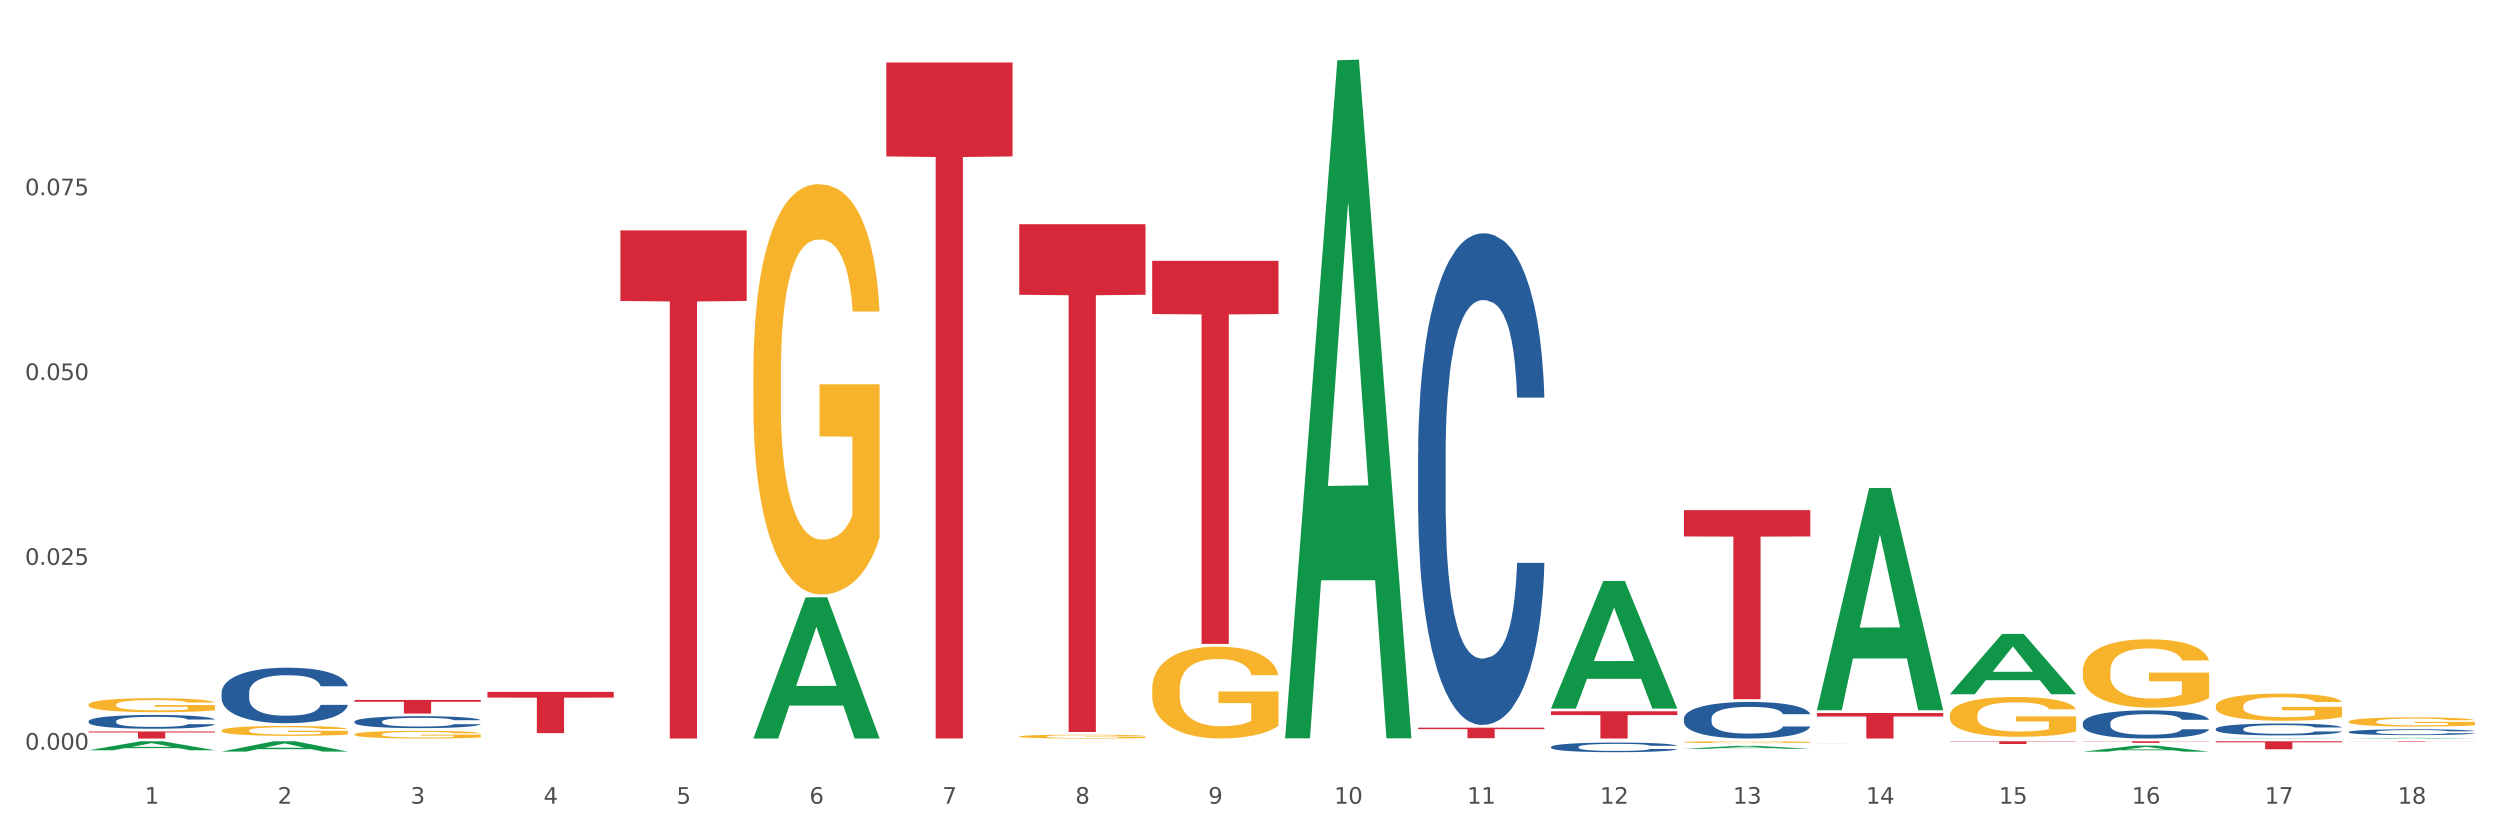 <?xml version="1.0" encoding="utf-8" standalone="no"?>
<!DOCTYPE svg PUBLIC "-//W3C//DTD SVG 1.1//EN"
  "http://www.w3.org/Graphics/SVG/1.1/DTD/svg11.dtd">
<svg xmlns:xlink="http://www.w3.org/1999/xlink" width="1080pt" height="360pt" viewBox="0 0 1080 360" xmlns="http://www.w3.org/2000/svg" version="1.1">
 <rect x="0" y="0" width="1080" height="360" fill="#333333" stroke="none"/>
 <defs>
  <style type="text/css">*{stroke-linejoin: round; stroke-linecap: butt}</style>
 </defs>
 <g id="figure_1">
  <g id="patch_1">
   <path d="M 0 360 
L 1080 360 
L 1080 0 
L 0 0 
z
" style="fill: #ffffff; stroke: #ffffff; stroke-linejoin: miter"/>
  </g>
  <g id="axes_1">
   <g id="matplotlib.axis_1">
    <g id="xtick_1">
     <g id="text_1">
      <!-- 1 -->
      <g style="fill: #4d4d4d" transform="translate(62.51 347.204) scale(0.096 -0.096)">
       <defs>
        <path id="DejaVuSans-31" d="M 794 531 
L 1825 531 
L 1825 4091 
L 703 3866 
L 703 4441 
L 1819 4666 
L 2450 4666 
L 2450 531 
L 3481 531 
L 3481 0 
L 794 0 
L 794 531 
z
" transform="scale(0.016)"/>
       </defs>
       <use xlink:href="#DejaVuSans-31"/>
      </g>
     </g>
    </g>
    <g id="xtick_2">
     <g id="text_2">
      <!-- 2 -->
      <g style="fill: #4d4d4d" transform="translate(119.942 347.204) scale(0.096 -0.096)">
       <defs>
        <path id="DejaVuSans-32" d="M 1228 531 
L 3431 531 
L 3431 0 
L 469 0 
L 469 531 
Q 828 903 1448 1529 
Q 2069 2156 2228 2338 
Q 2531 2678 2651 2914 
Q 2772 3150 2772 3378 
Q 2772 3750 2511 3984 
Q 2250 4219 1831 4219 
Q 1534 4219 1204 4116 
Q 875 4013 500 3803 
L 500 4441 
Q 881 4594 1212 4672 
Q 1544 4750 1819 4750 
Q 2544 4750 2975 4387 
Q 3406 4025 3406 3419 
Q 3406 3131 3298 2873 
Q 3191 2616 2906 2266 
Q 2828 2175 2409 1742 
Q 1991 1309 1228 531 
z
" transform="scale(0.016)"/>
       </defs>
       <use xlink:href="#DejaVuSans-32"/>
      </g>
     </g>
    </g>
    <g id="xtick_3">
     <g id="text_3">
      <!-- 3 -->
      <g style="fill: #4d4d4d" transform="translate(177.375 347.204) scale(0.096 -0.096)">
       <defs>
        <path id="DejaVuSans-33" d="M 2597 2516 
Q 3050 2419 3304 2112 
Q 3559 1806 3559 1356 
Q 3559 666 3084 287 
Q 2609 -91 1734 -91 
Q 1441 -91 1130 -33 
Q 819 25 488 141 
L 488 750 
Q 750 597 1062 519 
Q 1375 441 1716 441 
Q 2309 441 2620 675 
Q 2931 909 2931 1356 
Q 2931 1769 2642 2001 
Q 2353 2234 1838 2234 
L 1294 2234 
L 1294 2753 
L 1863 2753 
Q 2328 2753 2575 2939 
Q 2822 3125 2822 3475 
Q 2822 3834 2567 4026 
Q 2313 4219 1838 4219 
Q 1578 4219 1281 4162 
Q 984 4106 628 3988 
L 628 4550 
Q 988 4650 1302 4700 
Q 1616 4750 1894 4750 
Q 2613 4750 3031 4423 
Q 3450 4097 3450 3541 
Q 3450 3153 3228 2886 
Q 3006 2619 2597 2516 
z
" transform="scale(0.016)"/>
       </defs>
       <use xlink:href="#DejaVuSans-33"/>
      </g>
     </g>
    </g>
    <g id="xtick_4">
     <g id="text_4">
      <!-- 4 -->
      <g style="fill: #4d4d4d" transform="translate(234.808 347.204) scale(0.096 -0.096)">
       <defs>
        <path id="DejaVuSans-34" d="M 2419 4116 
L 825 1625 
L 2419 1625 
L 2419 4116 
z
M 2253 4666 
L 3047 4666 
L 3047 1625 
L 3713 1625 
L 3713 1100 
L 3047 1100 
L 3047 0 
L 2419 0 
L 2419 1100 
L 313 1100 
L 313 1709 
L 2253 4666 
z
" transform="scale(0.016)"/>
       </defs>
       <use xlink:href="#DejaVuSans-34"/>
      </g>
     </g>
    </g>
    <g id="xtick_5">
     <g id="text_5">
      <!-- 5 -->
      <g style="fill: #4d4d4d" transform="translate(292.24 347.204) scale(0.096 -0.096)">
       <defs>
        <path id="DejaVuSans-35" d="M 691 4666 
L 3169 4666 
L 3169 4134 
L 1269 4134 
L 1269 2991 
Q 1406 3038 1543 3061 
Q 1681 3084 1819 3084 
Q 2600 3084 3056 2656 
Q 3513 2228 3513 1497 
Q 3513 744 3044 326 
Q 2575 -91 1722 -91 
Q 1428 -91 1123 -41 
Q 819 9 494 109 
L 494 744 
Q 775 591 1075 516 
Q 1375 441 1709 441 
Q 2250 441 2565 725 
Q 2881 1009 2881 1497 
Q 2881 1984 2565 2268 
Q 2250 2553 1709 2553 
Q 1456 2553 1204 2497 
Q 953 2441 691 2322 
L 691 4666 
z
" transform="scale(0.016)"/>
       </defs>
       <use xlink:href="#DejaVuSans-35"/>
      </g>
     </g>
    </g>
    <g id="xtick_6">
     <g id="text_6">
      <!-- 6 -->
      <g style="fill: #4d4d4d" transform="translate(349.673 347.204) scale(0.096 -0.096)">
       <defs>
        <path id="DejaVuSans-36" d="M 2113 2584 
Q 1688 2584 1439 2293 
Q 1191 2003 1191 1497 
Q 1191 994 1439 701 
Q 1688 409 2113 409 
Q 2538 409 2786 701 
Q 3034 994 3034 1497 
Q 3034 2003 2786 2293 
Q 2538 2584 2113 2584 
z
M 3366 4563 
L 3366 3988 
Q 3128 4100 2886 4159 
Q 2644 4219 2406 4219 
Q 1781 4219 1451 3797 
Q 1122 3375 1075 2522 
Q 1259 2794 1537 2939 
Q 1816 3084 2150 3084 
Q 2853 3084 3261 2657 
Q 3669 2231 3669 1497 
Q 3669 778 3244 343 
Q 2819 -91 2113 -91 
Q 1303 -91 875 529 
Q 447 1150 447 2328 
Q 447 3434 972 4092 
Q 1497 4750 2381 4750 
Q 2619 4750 2861 4703 
Q 3103 4656 3366 4563 
z
" transform="scale(0.016)"/>
       </defs>
       <use xlink:href="#DejaVuSans-36"/>
      </g>
     </g>
    </g>
    <g id="xtick_7">
     <g id="text_7">
      <!-- 7 -->
      <g style="fill: #4d4d4d" transform="translate(407.106 347.204) scale(0.096 -0.096)">
       <defs>
        <path id="DejaVuSans-37" d="M 525 4666 
L 3525 4666 
L 3525 4397 
L 1831 0 
L 1172 0 
L 2766 4134 
L 525 4134 
L 525 4666 
z
" transform="scale(0.016)"/>
       </defs>
       <use xlink:href="#DejaVuSans-37"/>
      </g>
     </g>
    </g>
    <g id="xtick_8">
     <g id="text_8">
      <!-- 8 -->
      <g style="fill: #4d4d4d" transform="translate(464.538 347.204) scale(0.096 -0.096)">
       <defs>
        <path id="DejaVuSans-38" d="M 2034 2216 
Q 1584 2216 1326 1975 
Q 1069 1734 1069 1313 
Q 1069 891 1326 650 
Q 1584 409 2034 409 
Q 2484 409 2743 651 
Q 3003 894 3003 1313 
Q 3003 1734 2745 1975 
Q 2488 2216 2034 2216 
z
M 1403 2484 
Q 997 2584 770 2862 
Q 544 3141 544 3541 
Q 544 4100 942 4425 
Q 1341 4750 2034 4750 
Q 2731 4750 3128 4425 
Q 3525 4100 3525 3541 
Q 3525 3141 3298 2862 
Q 3072 2584 2669 2484 
Q 3125 2378 3379 2068 
Q 3634 1759 3634 1313 
Q 3634 634 3220 271 
Q 2806 -91 2034 -91 
Q 1263 -91 848 271 
Q 434 634 434 1313 
Q 434 1759 690 2068 
Q 947 2378 1403 2484 
z
M 1172 3481 
Q 1172 3119 1398 2916 
Q 1625 2713 2034 2713 
Q 2441 2713 2670 2916 
Q 2900 3119 2900 3481 
Q 2900 3844 2670 4047 
Q 2441 4250 2034 4250 
Q 1625 4250 1398 4047 
Q 1172 3844 1172 3481 
z
" transform="scale(0.016)"/>
       </defs>
       <use xlink:href="#DejaVuSans-38"/>
      </g>
     </g>
    </g>
    <g id="xtick_9">
     <g id="text_9">
      <!-- 9 -->
      <g style="fill: #4d4d4d" transform="translate(521.971 347.204) scale(0.096 -0.096)">
       <defs>
        <path id="DejaVuSans-39" d="M 703 97 
L 703 672 
Q 941 559 1184 500 
Q 1428 441 1663 441 
Q 2288 441 2617 861 
Q 2947 1281 2994 2138 
Q 2813 1869 2534 1725 
Q 2256 1581 1919 1581 
Q 1219 1581 811 2004 
Q 403 2428 403 3163 
Q 403 3881 828 4315 
Q 1253 4750 1959 4750 
Q 2769 4750 3195 4129 
Q 3622 3509 3622 2328 
Q 3622 1225 3098 567 
Q 2575 -91 1691 -91 
Q 1453 -91 1209 -44 
Q 966 3 703 97 
z
M 1959 2075 
Q 2384 2075 2632 2365 
Q 2881 2656 2881 3163 
Q 2881 3666 2632 3958 
Q 2384 4250 1959 4250 
Q 1534 4250 1286 3958 
Q 1038 3666 1038 3163 
Q 1038 2656 1286 2365 
Q 1534 2075 1959 2075 
z
" transform="scale(0.016)"/>
       </defs>
       <use xlink:href="#DejaVuSans-39"/>
      </g>
     </g>
    </g>
    <g id="xtick_10">
     <g id="text_10">
      <!-- 10 -->
      <g style="fill: #4d4d4d" transform="translate(576.35 347.204) scale(0.096 -0.096)">
       <defs>
        <path id="DejaVuSans-30" d="M 2034 4250 
Q 1547 4250 1301 3770 
Q 1056 3291 1056 2328 
Q 1056 1369 1301 889 
Q 1547 409 2034 409 
Q 2525 409 2770 889 
Q 3016 1369 3016 2328 
Q 3016 3291 2770 3770 
Q 2525 4250 2034 4250 
z
M 2034 4750 
Q 2819 4750 3233 4129 
Q 3647 3509 3647 2328 
Q 3647 1150 3233 529 
Q 2819 -91 2034 -91 
Q 1250 -91 836 529 
Q 422 1150 422 2328 
Q 422 3509 836 4129 
Q 1250 4750 2034 4750 
z
" transform="scale(0.016)"/>
       </defs>
       <use xlink:href="#DejaVuSans-31"/>
       <use xlink:href="#DejaVuSans-30" transform="translate(63.623 0)"/>
      </g>
     </g>
    </g>
    <g id="xtick_11">
     <g id="text_11">
      <!-- 11 -->
      <g style="fill: #4d4d4d" transform="translate(633.783 347.204) scale(0.096 -0.096)">
       <use xlink:href="#DejaVuSans-31"/>
       <use xlink:href="#DejaVuSans-31" transform="translate(63.623 0)"/>
      </g>
     </g>
    </g>
    <g id="xtick_12">
     <g id="text_12">
      <!-- 12 -->
      <g style="fill: #4d4d4d" transform="translate(691.215 347.204) scale(0.096 -0.096)">
       <use xlink:href="#DejaVuSans-31"/>
       <use xlink:href="#DejaVuSans-32" transform="translate(63.623 0)"/>
      </g>
     </g>
    </g>
    <g id="xtick_13">
     <g id="text_13">
      <!-- 13 -->
      <g style="fill: #4d4d4d" transform="translate(748.648 347.204) scale(0.096 -0.096)">
       <use xlink:href="#DejaVuSans-31"/>
       <use xlink:href="#DejaVuSans-33" transform="translate(63.623 0)"/>
      </g>
     </g>
    </g>
    <g id="xtick_14">
     <g id="text_14">
      <!-- 14 -->
      <g style="fill: #4d4d4d" transform="translate(806.081 347.204) scale(0.096 -0.096)">
       <use xlink:href="#DejaVuSans-31"/>
       <use xlink:href="#DejaVuSans-34" transform="translate(63.623 0)"/>
      </g>
     </g>
    </g>
    <g id="xtick_15">
     <g id="text_15">
      <!-- 15 -->
      <g style="fill: #4d4d4d" transform="translate(863.513 347.204) scale(0.096 -0.096)">
       <use xlink:href="#DejaVuSans-31"/>
       <use xlink:href="#DejaVuSans-35" transform="translate(63.623 0)"/>
      </g>
     </g>
    </g>
    <g id="xtick_16">
     <g id="text_16">
      <!-- 16 -->
      <g style="fill: #4d4d4d" transform="translate(920.946 347.204) scale(0.096 -0.096)">
       <use xlink:href="#DejaVuSans-31"/>
       <use xlink:href="#DejaVuSans-36" transform="translate(63.623 0)"/>
      </g>
     </g>
    </g>
    <g id="xtick_17">
     <g id="text_17">
      <!-- 17 -->
      <g style="fill: #4d4d4d" transform="translate(978.379 347.204) scale(0.096 -0.096)">
       <use xlink:href="#DejaVuSans-31"/>
       <use xlink:href="#DejaVuSans-37" transform="translate(63.623 0)"/>
      </g>
     </g>
    </g>
    <g id="xtick_18">
     <g id="text_18">
      <!-- 18 -->
      <g style="fill: #4d4d4d" transform="translate(1035.811 347.204) scale(0.096 -0.096)">
       <use xlink:href="#DejaVuSans-31"/>
       <use xlink:href="#DejaVuSans-38" transform="translate(63.623 0)"/>
      </g>
     </g>
    </g>
    <g id="xtick_19"/>
    <g id="xtick_20"/>
    <g id="xtick_21"/>
    <g id="xtick_22"/>
    <g id="xtick_23"/>
    <g id="xtick_24"/>
    <g id="xtick_25"/>
    <g id="xtick_26"/>
    <g id="xtick_27"/>
    <g id="xtick_28"/>
    <g id="xtick_29"/>
    <g id="xtick_30"/>
    <g id="xtick_31"/>
    <g id="xtick_32"/>
    <g id="xtick_33"/>
    <g id="xtick_34"/>
    <g id="xtick_35"/>
   </g>
   <g id="matplotlib.axis_2">
    <g id="ytick_1">
     <g id="text_19">
      <!-- 0.000 -->
      <g style="fill: #4d4d4d" transform="translate(10.8 323.865) scale(0.096 -0.096)">
       <defs>
        <path id="DejaVuSans-2e" d="M 684 794 
L 1344 794 
L 1344 0 
L 684 0 
L 684 794 
z
" transform="scale(0.016)"/>
       </defs>
       <use xlink:href="#DejaVuSans-30"/>
       <use xlink:href="#DejaVuSans-2e" transform="translate(63.623 0)"/>
       <use xlink:href="#DejaVuSans-30" transform="translate(95.41 0)"/>
       <use xlink:href="#DejaVuSans-30" transform="translate(159.033 0)"/>
       <use xlink:href="#DejaVuSans-30" transform="translate(222.656 0)"/>
      </g>
     </g>
    </g>
    <g id="ytick_2">
     <g id="text_20">
      <!-- 0.025 -->
      <g style="fill: #4d4d4d" transform="translate(10.8 244.023) scale(0.096 -0.096)">
       <use xlink:href="#DejaVuSans-30"/>
       <use xlink:href="#DejaVuSans-2e" transform="translate(63.623 0)"/>
       <use xlink:href="#DejaVuSans-30" transform="translate(95.41 0)"/>
       <use xlink:href="#DejaVuSans-32" transform="translate(159.033 0)"/>
       <use xlink:href="#DejaVuSans-35" transform="translate(222.656 0)"/>
      </g>
     </g>
    </g>
    <g id="ytick_3">
     <g id="text_21">
      <!-- 0.050 -->
      <g style="fill: #4d4d4d" transform="translate(10.8 164.181) scale(0.096 -0.096)">
       <use xlink:href="#DejaVuSans-30"/>
       <use xlink:href="#DejaVuSans-2e" transform="translate(63.623 0)"/>
       <use xlink:href="#DejaVuSans-30" transform="translate(95.41 0)"/>
       <use xlink:href="#DejaVuSans-35" transform="translate(159.033 0)"/>
       <use xlink:href="#DejaVuSans-30" transform="translate(222.656 0)"/>
      </g>
     </g>
    </g>
    <g id="ytick_4">
     <g id="text_22">
      <!-- 0.075 -->
      <g style="fill: #4d4d4d" transform="translate(10.8 84.34) scale(0.096 -0.096)">
       <use xlink:href="#DejaVuSans-30"/>
       <use xlink:href="#DejaVuSans-2e" transform="translate(63.623 0)"/>
       <use xlink:href="#DejaVuSans-30" transform="translate(95.41 0)"/>
       <use xlink:href="#DejaVuSans-37" transform="translate(159.033 0)"/>
       <use xlink:href="#DejaVuSans-35" transform="translate(222.656 0)"/>
      </g>
     </g>
    </g>
    <g id="ytick_5"/>
    <g id="ytick_6"/>
    <g id="ytick_7"/>
    <g id="ytick_8"/>
   </g>
   <g id="PolyCollection_1">
    <path d="M 38.283 324.099 
L 38.339 324.096 
L 60.839 320.221 
L 70.176 320.218 
L 92.844 324.106 
L 82.044 324.106 
L 77.151 323.201 
L 53.92 323.201 
L 53.751 323.215 
L 49.026 324.106 
L 38.283 324.106 
L 38.283 324.099 
L 56.845 322.66 
L 74.226 322.657 
L 65.62 321.046 
L 65.507 321.039 
L 65.395 321.05 
L 56.789 322.657 
L 56.845 322.66 
L 38.283 324.099 
z
" clip-path="url(#pe658e77dfb)" style="fill: #109648"/>
    <path d="M 727.475 320.6 
L 727.54 320.599 
L 727.54 320.572 
L 727.669 320.549 
L 728.313 320.492 
L 729.279 320.445 
L 729.988 320.42 
L 730.696 320.4 
L 731.534 320.379 
L 732.564 320.358 
L 734.432 320.327 
L 735.592 320.311 
L 737.009 320.295 
L 739.586 320.27 
L 741.454 320.257 
L 743.386 320.245 
L 746.543 320.232 
L 748.604 320.226 
L 750.794 320.221 
L 753.435 320.218 
L 755.432 320.218 
L 759.813 320.22 
L 763.549 320.227 
L 765.353 320.232 
L 767.672 320.241 
L 768.895 320.247 
L 770.892 320.259 
L 772.954 320.275 
L 774.371 320.289 
L 776.497 320.314 
L 778.107 320.34 
L 779.589 320.372 
L 780.362 320.394 
L 780.941 320.414 
L 781.457 320.437 
L 781.972 320.474 
L 770.377 320.474 
L 769.926 320.448 
L 769.218 320.423 
L 768.187 320.399 
L 767.285 320.384 
L 765.739 320.365 
L 764.322 320.353 
L 762.84 320.344 
L 761.037 320.336 
L 759.619 320.332 
L 757.623 320.329 
L 753.693 320.33 
L 751.052 320.336 
L 749.248 320.344 
L 748.089 320.351 
L 747.058 320.358 
L 745.899 320.369 
L 744.546 320.385 
L 743.58 320.399 
L 742.613 320.417 
L 741.84 320.435 
L 741.132 320.456 
L 740.552 320.479 
L 740.101 320.502 
L 739.715 320.531 
L 739.393 320.579 
L 739.393 320.682 
L 739.521 320.706 
L 739.843 320.737 
L 740.23 320.76 
L 740.874 320.788 
L 741.454 320.807 
L 742.549 320.834 
L 743.773 320.857 
L 744.739 320.871 
L 745.705 320.883 
L 747.38 320.9 
L 749.248 320.914 
L 750.859 320.922 
L 753.049 320.929 
L 754.53 320.932 
L 755.819 320.934 
L 758.975 320.934 
L 761.23 320.932 
L 763.742 320.926 
L 765.675 320.92 
L 767.285 320.911 
L 769.089 320.898 
L 770.248 320.885 
L 770.248 320.727 
L 756.077 320.726 
L 756.077 320.621 
L 782.036 320.621 
L 782.036 320.929 
L 780.941 320.945 
L 779.717 320.96 
L 778.429 320.973 
L 776.497 320.988 
L 774.178 321.004 
L 772.116 321.014 
L 769.926 321.023 
L 767.349 321.031 
L 764 321.039 
L 761.938 321.042 
L 759.362 321.044 
L 756.334 321.045 
L 753.693 321.044 
L 751.116 321.04 
L 748.411 321.033 
L 745.77 321.023 
L 743.773 321.013 
L 741.776 321.001 
L 739.65 320.985 
L 737.975 320.97 
L 736.687 320.957 
L 735.27 320.939 
L 733.724 320.917 
L 732.564 320.896 
L 731.534 320.875 
L 730.439 320.848 
L 729.666 320.824 
L 728.893 320.795 
L 728.442 320.773 
L 727.926 320.739 
L 727.54 320.691 
L 727.475 320.6 
z
" clip-path="url(#pe658e77dfb)" style="fill: #f7b32b"/>
    <path d="M 497.745 297.688 
L 497.809 297.651 
L 497.809 296.348 
L 497.938 295.226 
L 498.582 292.51 
L 499.548 290.265 
L 500.257 289.07 
L 500.965 288.093 
L 501.803 287.115 
L 502.834 286.101 
L 504.702 284.617 
L 505.861 283.856 
L 507.278 283.06 
L 509.855 281.901 
L 511.723 281.249 
L 513.656 280.706 
L 516.812 280.054 
L 518.873 279.765 
L 521.064 279.548 
L 523.705 279.403 
L 525.702 279.366 
L 530.082 279.475 
L 533.818 279.801 
L 535.622 280.054 
L 537.941 280.489 
L 539.165 280.779 
L 541.162 281.358 
L 543.223 282.118 
L 544.64 282.77 
L 546.766 284.001 
L 548.376 285.232 
L 549.858 286.753 
L 550.631 287.803 
L 551.211 288.781 
L 551.726 289.903 
L 552.241 291.677 
L 540.646 291.677 
L 540.195 290.41 
L 539.487 289.215 
L 538.456 288.056 
L 537.554 287.332 
L 536.008 286.427 
L 534.591 285.848 
L 533.109 285.413 
L 531.306 285.051 
L 529.889 284.87 
L 527.892 284.725 
L 523.962 284.761 
L 521.321 285.051 
L 519.518 285.413 
L 518.358 285.739 
L 517.327 286.101 
L 516.168 286.608 
L 514.815 287.368 
L 513.849 288.056 
L 512.883 288.925 
L 512.11 289.794 
L 511.401 290.808 
L 510.821 291.894 
L 510.37 293.017 
L 509.984 294.393 
L 509.662 296.674 
L 509.662 301.634 
L 509.791 302.757 
L 510.113 304.241 
L 510.499 305.364 
L 511.143 306.703 
L 511.723 307.609 
L 512.818 308.912 
L 514.042 309.998 
L 515.008 310.686 
L 515.975 311.266 
L 517.649 312.062 
L 519.518 312.714 
L 521.128 313.112 
L 523.318 313.474 
L 524.8 313.619 
L 526.088 313.692 
L 529.244 313.692 
L 531.499 313.583 
L 534.011 313.33 
L 535.944 313.004 
L 537.554 312.605 
L 539.358 311.954 
L 540.517 311.338 
L 540.517 303.771 
L 526.346 303.734 
L 526.346 298.702 
L 552.306 298.702 
L 552.306 313.474 
L 551.211 314.235 
L 549.987 314.923 
L 548.698 315.538 
L 546.766 316.299 
L 544.447 317.023 
L 542.385 317.53 
L 540.195 317.964 
L 537.619 318.362 
L 534.269 318.725 
L 532.208 318.869 
L 529.631 318.978 
L 526.603 319.014 
L 523.962 318.942 
L 521.386 318.761 
L 518.68 318.435 
L 516.039 317.964 
L 514.042 317.493 
L 512.045 316.914 
L 509.919 316.154 
L 508.245 315.43 
L 506.956 314.778 
L 505.539 313.945 
L 503.993 312.859 
L 502.834 311.881 
L 501.803 310.867 
L 500.708 309.564 
L 499.935 308.441 
L 499.162 307.029 
L 498.711 305.979 
L 498.196 304.35 
L 497.809 302.069 
L 497.745 297.688 
z
" clip-path="url(#pe658e77dfb)" style="fill: #f7b32b"/>
    <path d="M 440.312 318.159 
L 440.376 318.157 
L 440.376 318.104 
L 440.505 318.057 
L 441.149 317.945 
L 442.116 317.852 
L 442.824 317.803 
L 443.533 317.763 
L 444.37 317.722 
L 445.401 317.68 
L 447.269 317.619 
L 448.428 317.588 
L 449.846 317.555 
L 452.422 317.507 
L 454.29 317.48 
L 456.223 317.457 
L 459.379 317.431 
L 461.441 317.419 
L 463.631 317.41 
L 466.272 317.404 
L 468.269 317.402 
L 472.649 317.407 
L 476.385 317.42 
L 478.189 317.431 
L 480.508 317.449 
L 481.732 317.46 
L 483.729 317.484 
L 485.79 317.516 
L 487.207 317.543 
L 489.333 317.594 
L 490.944 317.644 
L 492.425 317.707 
L 493.198 317.751 
L 493.778 317.791 
L 494.293 317.837 
L 494.809 317.911 
L 483.214 317.911 
L 482.763 317.858 
L 482.054 317.809 
L 481.023 317.761 
L 480.122 317.731 
L 478.576 317.694 
L 477.158 317.67 
L 475.677 317.652 
L 473.873 317.637 
L 472.456 317.629 
L 470.459 317.623 
L 466.53 317.625 
L 463.888 317.637 
L 462.085 317.652 
L 460.925 317.665 
L 459.895 317.68 
L 458.735 317.701 
L 457.382 317.733 
L 456.416 317.761 
L 455.45 317.797 
L 454.677 317.833 
L 453.968 317.875 
L 453.389 317.92 
L 452.938 317.966 
L 452.551 318.023 
L 452.229 318.117 
L 452.229 318.322 
L 452.358 318.368 
L 452.68 318.43 
L 453.066 318.476 
L 453.711 318.531 
L 454.29 318.569 
L 455.385 318.622 
L 456.609 318.667 
L 457.576 318.696 
L 458.542 318.72 
L 460.217 318.753 
L 462.085 318.779 
L 463.695 318.796 
L 465.885 318.811 
L 467.367 318.817 
L 468.655 318.82 
L 471.812 318.82 
L 474.066 318.815 
L 476.579 318.805 
L 478.511 318.791 
L 480.122 318.775 
L 481.925 318.748 
L 483.085 318.723 
L 483.085 318.41 
L 468.913 318.409 
L 468.913 318.201 
L 494.873 318.201 
L 494.873 318.811 
L 493.778 318.842 
L 492.554 318.871 
L 491.266 318.896 
L 489.333 318.928 
L 487.014 318.957 
L 484.953 318.978 
L 482.763 318.996 
L 480.186 319.013 
L 476.836 319.028 
L 474.775 319.034 
L 472.198 319.038 
L 469.171 319.04 
L 466.53 319.037 
L 463.953 319.029 
L 461.247 319.016 
L 458.606 318.996 
L 456.609 318.977 
L 454.612 318.953 
L 452.487 318.922 
L 450.812 318.892 
L 449.524 318.865 
L 448.106 318.83 
L 446.56 318.785 
L 445.401 318.745 
L 444.37 318.703 
L 443.275 318.649 
L 442.502 318.603 
L 441.729 318.545 
L 441.278 318.501 
L 440.763 318.434 
L 440.376 318.34 
L 440.312 318.159 
z
" clip-path="url(#pe658e77dfb)" style="fill: #f7b32b"/>
    <path d="M 325.447 161.469 
L 325.511 161.307 
L 325.511 155.478 
L 325.64 150.458 
L 326.284 138.315 
L 327.25 128.276 
L 327.959 122.933 
L 328.667 118.562 
L 329.505 114.19 
L 330.535 109.657 
L 332.404 103.018 
L 333.563 99.618 
L 334.98 96.056 
L 337.557 90.875 
L 339.425 87.96 
L 341.357 85.532 
L 344.514 82.617 
L 346.575 81.322 
L 348.765 80.35 
L 351.406 79.703 
L 353.403 79.541 
L 357.784 80.027 
L 361.52 81.484 
L 363.324 82.617 
L 365.643 84.56 
L 366.867 85.855 
L 368.863 88.446 
L 370.925 91.846 
L 372.342 94.761 
L 374.468 100.266 
L 376.078 105.771 
L 377.56 112.571 
L 378.333 117.266 
L 378.912 121.638 
L 379.428 126.657 
L 379.943 134.591 
L 368.348 134.591 
L 367.897 128.924 
L 367.189 123.581 
L 366.158 118.4 
L 365.256 115.162 
L 363.71 111.114 
L 362.293 108.523 
L 360.811 106.58 
L 359.008 104.961 
L 357.591 104.152 
L 355.594 103.504 
L 351.664 103.666 
L 349.023 104.961 
L 347.219 106.58 
L 346.06 108.037 
L 345.029 109.657 
L 343.87 111.923 
L 342.517 115.323 
L 341.551 118.4 
L 340.584 122.286 
L 339.811 126.172 
L 339.103 130.705 
L 338.523 135.563 
L 338.072 140.582 
L 337.686 146.735 
L 337.364 156.935 
L 337.364 179.117 
L 337.492 184.136 
L 337.815 190.775 
L 338.201 195.794 
L 338.845 201.785 
L 339.425 205.833 
L 340.52 211.661 
L 341.744 216.519 
L 342.71 219.595 
L 343.676 222.186 
L 345.351 225.748 
L 347.219 228.662 
L 348.83 230.443 
L 351.02 232.062 
L 352.502 232.71 
L 353.79 233.034 
L 356.946 233.034 
L 359.201 232.548 
L 361.713 231.415 
L 363.646 229.958 
L 365.256 228.177 
L 367.06 225.262 
L 368.219 222.51 
L 368.219 188.67 
L 354.048 188.508 
L 354.048 166.002 
L 380.008 166.002 
L 380.008 232.062 
L 378.912 235.463 
L 377.689 238.539 
L 376.4 241.291 
L 374.468 244.692 
L 372.149 247.93 
L 370.087 250.197 
L 367.897 252.14 
L 365.321 253.921 
L 361.971 255.54 
L 359.91 256.187 
L 357.333 256.673 
L 354.305 256.835 
L 351.664 256.511 
L 349.087 255.702 
L 346.382 254.244 
L 343.741 252.14 
L 341.744 250.035 
L 339.747 247.444 
L 337.621 244.044 
L 335.946 240.806 
L 334.658 237.891 
L 333.241 234.167 
L 331.695 229.31 
L 330.535 224.938 
L 329.505 220.405 
L 328.41 214.576 
L 327.637 209.557 
L 326.864 203.242 
L 326.413 198.547 
L 325.897 191.26 
L 325.511 181.06 
L 325.447 161.469 
z
" clip-path="url(#pe658e77dfb)" style="fill: #f7b32b"/>
    <path d="M 153.148 317.26 
L 153.213 317.257 
L 153.213 317.148 
L 153.342 317.054 
L 153.986 316.827 
L 154.952 316.64 
L 155.661 316.54 
L 156.369 316.459 
L 157.207 316.377 
L 158.237 316.293 
L 160.105 316.169 
L 161.265 316.105 
L 162.682 316.039 
L 165.259 315.942 
L 167.127 315.888 
L 169.059 315.842 
L 172.216 315.788 
L 174.277 315.764 
L 176.467 315.746 
L 179.108 315.733 
L 181.105 315.73 
L 185.486 315.74 
L 189.222 315.767 
L 191.026 315.788 
L 193.345 315.824 
L 194.568 315.848 
L 196.565 315.897 
L 198.627 315.96 
L 200.044 316.015 
L 202.17 316.117 
L 203.78 316.22 
L 205.262 316.347 
L 206.035 316.435 
L 206.614 316.516 
L 207.13 316.61 
L 207.645 316.758 
L 196.05 316.758 
L 195.599 316.652 
L 194.891 316.552 
L 193.86 316.456 
L 192.958 316.395 
L 191.412 316.32 
L 189.995 316.271 
L 188.513 316.235 
L 186.71 316.205 
L 185.292 316.19 
L 183.295 316.178 
L 179.366 316.181 
L 176.725 316.205 
L 174.921 316.235 
L 173.762 316.262 
L 172.731 316.293 
L 171.572 316.335 
L 170.219 316.398 
L 169.253 316.456 
L 168.286 316.528 
L 167.513 316.601 
L 166.805 316.685 
L 166.225 316.776 
L 165.774 316.87 
L 165.388 316.985 
L 165.066 317.175 
L 165.066 317.589 
L 165.194 317.683 
L 165.516 317.807 
L 165.903 317.9 
L 166.547 318.012 
L 167.127 318.088 
L 168.222 318.197 
L 169.446 318.287 
L 170.412 318.345 
L 171.378 318.393 
L 173.053 318.459 
L 174.921 318.514 
L 176.532 318.547 
L 178.722 318.577 
L 180.203 318.589 
L 181.492 318.595 
L 184.648 318.595 
L 186.903 318.586 
L 189.415 318.565 
L 191.348 318.538 
L 192.958 318.505 
L 194.762 318.45 
L 195.921 318.399 
L 195.921 317.767 
L 181.749 317.764 
L 181.749 317.344 
L 207.709 317.344 
L 207.709 318.577 
L 206.614 318.641 
L 205.39 318.698 
L 204.102 318.75 
L 202.17 318.813 
L 199.851 318.873 
L 197.789 318.916 
L 195.599 318.952 
L 193.022 318.985 
L 189.673 319.016 
L 187.611 319.028 
L 185.035 319.037 
L 182.007 319.04 
L 179.366 319.034 
L 176.789 319.019 
L 174.084 318.991 
L 171.443 318.952 
L 169.446 318.913 
L 167.449 318.864 
L 165.323 318.801 
L 163.648 318.74 
L 162.36 318.686 
L 160.943 318.617 
L 159.397 318.526 
L 158.237 318.444 
L 157.207 318.36 
L 156.112 318.251 
L 155.339 318.157 
L 154.566 318.039 
L 154.115 317.952 
L 153.599 317.816 
L 153.213 317.625 
L 153.148 317.26 
z
" clip-path="url(#pe658e77dfb)" style="fill: #f7b32b"/>
    <path d="M 95.716 315.58 
L 95.78 315.576 
L 95.78 315.435 
L 95.909 315.314 
L 96.553 315.019 
L 97.519 314.776 
L 98.228 314.647 
L 98.937 314.541 
L 99.774 314.435 
L 100.805 314.325 
L 102.673 314.165 
L 103.832 314.082 
L 105.249 313.996 
L 107.826 313.87 
L 109.694 313.8 
L 111.627 313.741 
L 114.783 313.67 
L 116.844 313.639 
L 119.035 313.616 
L 121.676 313.6 
L 123.673 313.596 
L 128.053 313.608 
L 131.789 313.643 
L 133.593 313.67 
L 135.912 313.717 
L 137.136 313.749 
L 139.133 313.812 
L 141.194 313.894 
L 142.611 313.965 
L 144.737 314.098 
L 146.347 314.231 
L 147.829 314.396 
L 148.602 314.51 
L 149.182 314.616 
L 149.697 314.737 
L 150.212 314.929 
L 138.617 314.929 
L 138.166 314.792 
L 137.458 314.663 
L 136.427 314.537 
L 135.525 314.459 
L 133.979 314.361 
L 132.562 314.298 
L 131.081 314.251 
L 129.277 314.212 
L 127.86 314.192 
L 125.863 314.176 
L 121.933 314.18 
L 119.292 314.212 
L 117.489 314.251 
L 116.329 314.286 
L 115.298 314.325 
L 114.139 314.38 
L 112.786 314.463 
L 111.82 314.537 
L 110.854 314.631 
L 110.081 314.725 
L 109.372 314.835 
L 108.792 314.953 
L 108.341 315.074 
L 107.955 315.223 
L 107.633 315.47 
L 107.633 316.008 
L 107.762 316.129 
L 108.084 316.29 
L 108.47 316.412 
L 109.114 316.557 
L 109.694 316.655 
L 110.789 316.796 
L 112.013 316.914 
L 112.979 316.988 
L 113.946 317.051 
L 115.621 317.137 
L 117.489 317.208 
L 119.099 317.251 
L 121.289 317.29 
L 122.771 317.306 
L 124.059 317.314 
L 127.216 317.314 
L 129.47 317.302 
L 131.982 317.274 
L 133.915 317.239 
L 135.525 317.196 
L 137.329 317.125 
L 138.488 317.059 
L 138.488 316.239 
L 124.317 316.235 
L 124.317 315.69 
L 150.277 315.69 
L 150.277 317.29 
L 149.182 317.372 
L 147.958 317.447 
L 146.669 317.514 
L 144.737 317.596 
L 142.418 317.674 
L 140.357 317.729 
L 138.166 317.776 
L 135.59 317.819 
L 132.24 317.859 
L 130.179 317.874 
L 127.602 317.886 
L 124.574 317.89 
L 121.933 317.882 
L 119.357 317.863 
L 116.651 317.827 
L 114.01 317.776 
L 112.013 317.725 
L 110.016 317.663 
L 107.89 317.58 
L 106.216 317.502 
L 104.927 317.431 
L 103.51 317.341 
L 101.964 317.223 
L 100.805 317.117 
L 99.774 317.008 
L 98.679 316.866 
L 97.906 316.745 
L 97.133 316.592 
L 96.682 316.478 
L 96.167 316.302 
L 95.78 316.055 
L 95.716 315.58 
z
" clip-path="url(#pe658e77dfb)" style="fill: #f7b32b"/>
    <path d="M 842.341 309.043 
L 842.405 309.027 
L 842.405 308.462 
L 842.534 307.975 
L 843.178 306.798 
L 844.144 305.824 
L 844.853 305.306 
L 845.562 304.882 
L 846.399 304.458 
L 847.43 304.019 
L 849.298 303.375 
L 850.457 303.045 
L 851.875 302.7 
L 854.451 302.198 
L 856.319 301.915 
L 858.252 301.679 
L 861.408 301.397 
L 863.47 301.271 
L 865.66 301.177 
L 868.301 301.114 
L 870.298 301.099 
L 874.678 301.146 
L 878.414 301.287 
L 880.218 301.397 
L 882.537 301.585 
L 883.761 301.711 
L 885.758 301.962 
L 887.819 302.292 
L 889.236 302.574 
L 891.362 303.108 
L 892.972 303.642 
L 894.454 304.301 
L 895.227 304.757 
L 895.807 305.181 
L 896.322 305.667 
L 896.837 306.437 
L 885.242 306.437 
L 884.792 305.887 
L 884.083 305.369 
L 883.052 304.867 
L 882.15 304.553 
L 880.604 304.16 
L 879.187 303.909 
L 877.706 303.72 
L 875.902 303.563 
L 874.485 303.485 
L 872.488 303.422 
L 868.558 303.438 
L 865.917 303.563 
L 864.114 303.72 
L 862.954 303.862 
L 861.924 304.019 
L 860.764 304.239 
L 859.411 304.568 
L 858.445 304.867 
L 857.479 305.243 
L 856.706 305.62 
L 855.997 306.06 
L 855.417 306.531 
L 854.967 307.017 
L 854.58 307.614 
L 854.258 308.603 
L 854.258 310.754 
L 854.387 311.241 
L 854.709 311.884 
L 855.095 312.371 
L 855.74 312.952 
L 856.319 313.344 
L 857.414 313.91 
L 858.638 314.381 
L 859.605 314.679 
L 860.571 314.93 
L 862.246 315.276 
L 864.114 315.558 
L 865.724 315.731 
L 867.914 315.888 
L 869.396 315.951 
L 870.684 315.982 
L 873.841 315.982 
L 876.095 315.935 
L 878.608 315.825 
L 880.54 315.684 
L 882.15 315.511 
L 883.954 315.228 
L 885.114 314.962 
L 885.114 311.68 
L 870.942 311.665 
L 870.942 309.482 
L 896.902 309.482 
L 896.902 315.888 
L 895.807 316.218 
L 894.583 316.516 
L 893.295 316.783 
L 891.362 317.112 
L 889.043 317.426 
L 886.982 317.646 
L 884.792 317.835 
L 882.215 318.007 
L 878.865 318.164 
L 876.804 318.227 
L 874.227 318.274 
L 871.2 318.29 
L 868.558 318.259 
L 865.982 318.18 
L 863.276 318.039 
L 860.635 317.835 
L 858.638 317.631 
L 856.641 317.379 
L 854.516 317.05 
L 852.841 316.736 
L 851.552 316.453 
L 850.135 316.092 
L 848.589 315.621 
L 847.43 315.197 
L 846.399 314.757 
L 845.304 314.192 
L 844.531 313.706 
L 843.758 313.093 
L 843.307 312.638 
L 842.792 311.931 
L 842.405 310.942 
L 842.341 309.043 
z
" clip-path="url(#pe658e77dfb)" style="fill: #f7b32b"/>
    <path d="M 1014.639 316.187 
L 1014.703 316.185 
L 1014.703 316.121 
L 1014.897 316.033 
L 1015.606 315.871 
L 1016.509 315.749 
L 1018.057 315.606 
L 1018.895 315.546 
L 1019.992 315.479 
L 1022.249 315.37 
L 1024.829 315.278 
L 1026.635 315.227 
L 1027.989 315.195 
L 1031.02 315.137 
L 1032.761 315.112 
L 1034.567 315.091 
L 1036.115 315.077 
L 1038.695 315.061 
L 1040.759 315.054 
L 1043.145 315.052 
L 1045.144 315.054 
L 1047.788 315.063 
L 1051.658 315.091 
L 1053.141 315.107 
L 1055.141 315.135 
L 1057.204 315.172 
L 1058.881 315.209 
L 1060.816 315.262 
L 1062.815 315.331 
L 1064.75 315.419 
L 1066.104 315.5 
L 1067.201 315.585 
L 1068.168 315.689 
L 1068.878 315.802 
L 1069.2 315.897 
L 1057.398 315.897 
L 1057.075 315.811 
L 1056.43 315.719 
L 1055.785 315.657 
L 1055.076 315.606 
L 1053.98 315.548 
L 1053.012 315.511 
L 1051.4 315.467 
L 1049.917 315.44 
L 1048.691 315.423 
L 1047.208 315.41 
L 1044.048 315.396 
L 1041.79 315.396 
L 1040.372 315.4 
L 1038.63 315.412 
L 1037.147 315.428 
L 1035.406 315.456 
L 1034.051 315.486 
L 1032.697 315.525 
L 1031.923 315.553 
L 1030.762 315.603 
L 1029.988 315.645 
L 1028.956 315.717 
L 1028.376 315.767 
L 1027.344 315.899 
L 1026.893 315.996 
L 1026.699 316.063 
L 1026.57 316.137 
L 1026.57 316.497 
L 1026.957 316.658 
L 1027.28 316.728 
L 1027.796 316.806 
L 1028.763 316.908 
L 1030.182 317.007 
L 1031.665 317.079 
L 1032.89 317.122 
L 1034.051 317.155 
L 1035.212 317.18 
L 1036.631 317.203 
L 1037.792 317.217 
L 1039.533 317.231 
L 1041.597 317.238 
L 1043.209 317.238 
L 1046.498 317.226 
L 1047.982 317.215 
L 1049.401 317.199 
L 1050.948 317.173 
L 1052.174 317.146 
L 1052.883 317.125 
L 1054.044 317.081 
L 1054.947 317.035 
L 1055.721 316.982 
L 1056.237 316.935 
L 1056.817 316.866 
L 1057.269 316.788 
L 1057.398 316.746 
L 1069.2 316.746 
L 1068.942 316.829 
L 1068.491 316.91 
L 1067.588 317.019 
L 1066.878 317.081 
L 1065.782 317.157 
L 1064.621 317.222 
L 1063.009 317.293 
L 1061.525 317.346 
L 1059.978 317.393 
L 1058.301 317.434 
L 1055.27 317.492 
L 1054.173 317.508 
L 1051.851 317.536 
L 1050.046 317.552 
L 1047.401 317.568 
L 1044.693 317.577 
L 1041.855 317.58 
L 1039.34 317.575 
L 1036.567 317.561 
L 1034.825 317.547 
L 1032.89 317.526 
L 1030.633 317.494 
L 1028.505 317.455 
L 1026.506 317.409 
L 1024.635 317.356 
L 1022.894 317.296 
L 1020.637 317.196 
L 1018.96 317.099 
L 1017.735 317.009 
L 1016.896 316.933 
L 1016.058 316.836 
L 1015.606 316.769 
L 1014.897 316.608 
L 1014.639 316.458 
L 1014.639 316.187 
z
" clip-path="url(#pe658e77dfb)" style="fill: #255c99"/>
    <path d="M 899.774 312.34 
L 899.838 312.329 
L 899.838 312.018 
L 900.032 311.596 
L 900.741 310.818 
L 901.644 310.229 
L 903.192 309.54 
L 904.03 309.251 
L 905.126 308.929 
L 907.384 308.407 
L 909.963 307.962 
L 911.769 307.718 
L 913.124 307.562 
L 916.155 307.285 
L 917.896 307.162 
L 919.702 307.062 
L 921.25 306.996 
L 923.829 306.918 
L 925.893 306.885 
L 928.279 306.874 
L 930.279 306.885 
L 932.923 306.929 
L 936.793 307.062 
L 938.276 307.14 
L 940.275 307.274 
L 942.339 307.451 
L 944.016 307.629 
L 945.951 307.885 
L 947.95 308.218 
L 949.885 308.64 
L 951.239 309.029 
L 952.335 309.44 
L 953.303 309.94 
L 954.012 310.484 
L 954.335 310.94 
L 942.532 310.94 
L 942.21 310.529 
L 941.565 310.085 
L 940.92 309.785 
L 940.211 309.54 
L 939.114 309.262 
L 938.147 309.085 
L 936.535 308.873 
L 935.051 308.74 
L 933.826 308.662 
L 932.342 308.596 
L 929.182 308.529 
L 926.925 308.529 
L 925.506 308.551 
L 923.765 308.607 
L 922.282 308.685 
L 920.54 308.818 
L 919.186 308.962 
L 917.832 309.151 
L 917.058 309.285 
L 915.897 309.529 
L 915.123 309.729 
L 914.091 310.073 
L 913.511 310.318 
L 912.479 310.951 
L 912.027 311.418 
L 911.834 311.74 
L 911.705 312.096 
L 911.705 313.829 
L 912.092 314.607 
L 912.414 314.94 
L 912.93 315.318 
L 913.897 315.806 
L 915.316 316.284 
L 916.8 316.629 
L 918.025 316.84 
L 919.186 316.995 
L 920.347 317.118 
L 921.766 317.229 
L 922.927 317.295 
L 924.668 317.362 
L 926.732 317.395 
L 928.344 317.395 
L 931.633 317.34 
L 933.116 317.284 
L 934.535 317.206 
L 936.083 317.084 
L 937.308 316.951 
L 938.018 316.851 
L 939.179 316.64 
L 940.082 316.418 
L 940.856 316.162 
L 941.372 315.94 
L 941.952 315.606 
L 942.403 315.229 
L 942.532 315.029 
L 954.335 315.029 
L 954.077 315.429 
L 953.625 315.818 
L 952.722 316.34 
L 952.013 316.64 
L 950.916 317.006 
L 949.756 317.318 
L 948.143 317.662 
L 946.66 317.918 
L 945.112 318.14 
L 943.435 318.34 
L 940.404 318.617 
L 939.308 318.695 
L 936.986 318.829 
L 935.18 318.906 
L 932.536 318.984 
L 929.827 319.029 
L 926.99 319.04 
L 924.474 319.017 
L 921.701 318.951 
L 919.96 318.884 
L 918.025 318.784 
L 915.768 318.629 
L 913.64 318.44 
L 911.64 318.217 
L 909.77 317.962 
L 908.029 317.673 
L 905.771 317.195 
L 904.095 316.729 
L 902.869 316.295 
L 902.031 315.929 
L 901.192 315.462 
L 900.741 315.14 
L 900.032 314.362 
L 899.774 313.64 
L 899.774 312.34 
z
" clip-path="url(#pe658e77dfb)" style="fill: #255c99"/>
    <path d="M 784.908 321.11 
L 784.973 321.11 
L 784.973 321.109 
L 785.166 321.107 
L 785.876 321.105 
L 786.778 321.103 
L 788.326 321.1 
L 789.165 321.099 
L 790.261 321.098 
L 792.518 321.097 
L 795.098 321.095 
L 796.904 321.094 
L 798.258 321.094 
L 801.289 321.093 
L 803.031 321.092 
L 804.836 321.092 
L 806.384 321.092 
L 808.964 321.092 
L 811.028 321.091 
L 813.414 321.091 
L 815.413 321.091 
L 818.058 321.092 
L 821.927 321.092 
L 823.41 321.092 
L 825.41 321.093 
L 827.473 321.093 
L 829.15 321.094 
L 831.085 321.095 
L 833.084 321.096 
L 835.019 321.097 
L 836.374 321.099 
L 837.47 321.1 
L 838.437 321.102 
L 839.147 321.104 
L 839.469 321.105 
L 827.667 321.105 
L 827.345 321.104 
L 826.7 321.102 
L 826.055 321.101 
L 825.345 321.1 
L 824.249 321.099 
L 823.281 321.099 
L 821.669 321.098 
L 820.186 321.098 
L 818.96 321.097 
L 817.477 321.097 
L 814.317 321.097 
L 812.06 321.097 
L 810.641 321.097 
L 808.9 321.097 
L 807.416 321.097 
L 805.675 321.098 
L 804.321 321.098 
L 802.966 321.099 
L 802.192 321.099 
L 801.031 321.1 
L 800.257 321.101 
L 799.226 321.102 
L 798.645 321.103 
L 797.613 321.105 
L 797.162 321.107 
L 796.968 321.108 
L 796.839 321.109 
L 796.839 321.115 
L 797.226 321.117 
L 797.549 321.118 
L 798.065 321.12 
L 799.032 321.121 
L 800.451 321.123 
L 801.934 321.124 
L 803.16 321.125 
L 804.321 321.125 
L 805.481 321.126 
L 806.9 321.126 
L 808.061 321.126 
L 809.802 321.127 
L 811.866 321.127 
L 813.479 321.127 
L 816.768 321.126 
L 818.251 321.126 
L 819.67 321.126 
L 821.218 321.126 
L 822.443 321.125 
L 823.152 321.125 
L 824.313 321.124 
L 825.216 321.123 
L 825.99 321.123 
L 826.506 321.122 
L 827.087 321.121 
L 827.538 321.119 
L 827.667 321.119 
L 839.469 321.119 
L 839.211 321.12 
L 838.76 321.121 
L 837.857 321.123 
L 837.147 321.124 
L 836.051 321.125 
L 834.89 321.126 
L 833.278 321.128 
L 831.795 321.128 
L 830.247 321.129 
L 828.57 321.13 
L 825.539 321.131 
L 824.442 321.131 
L 822.121 321.131 
L 820.315 321.132 
L 817.671 321.132 
L 814.962 321.132 
L 812.124 321.132 
L 809.609 321.132 
L 806.836 321.132 
L 805.094 321.132 
L 803.16 321.131 
L 800.902 321.131 
L 798.774 321.13 
L 796.775 321.129 
L 794.905 321.129 
L 793.163 321.128 
L 790.906 321.126 
L 789.229 321.124 
L 788.004 321.123 
L 787.165 321.122 
L 786.327 321.12 
L 785.876 321.119 
L 785.166 321.116 
L 784.908 321.114 
L 784.908 321.11 
z
" clip-path="url(#pe658e77dfb)" style="fill: #255c99"/>
    <path d="M 727.475 310.338 
L 727.54 310.324 
L 727.54 309.92 
L 727.733 309.371 
L 728.443 308.361 
L 729.346 307.596 
L 730.894 306.702 
L 731.732 306.327 
L 732.828 305.908 
L 735.086 305.23 
L 737.665 304.653 
L 739.471 304.335 
L 740.825 304.133 
L 743.857 303.772 
L 745.598 303.614 
L 747.404 303.484 
L 748.952 303.397 
L 751.531 303.296 
L 753.595 303.253 
L 755.981 303.238 
L 757.981 303.253 
L 760.625 303.311 
L 764.494 303.484 
L 765.978 303.585 
L 767.977 303.758 
L 770.041 303.989 
L 771.718 304.22 
L 773.652 304.552 
L 775.652 304.984 
L 777.586 305.533 
L 778.941 306.038 
L 780.037 306.572 
L 781.005 307.221 
L 781.714 307.928 
L 782.036 308.52 
L 770.234 308.52 
L 769.912 307.986 
L 769.267 307.409 
L 768.622 307.019 
L 767.913 306.702 
L 766.816 306.341 
L 765.849 306.11 
L 764.236 305.836 
L 762.753 305.663 
L 761.528 305.562 
L 760.044 305.475 
L 756.884 305.389 
L 754.627 305.389 
L 753.208 305.417 
L 751.467 305.49 
L 749.983 305.591 
L 748.242 305.764 
L 746.888 305.951 
L 745.533 306.197 
L 744.76 306.37 
L 743.599 306.687 
L 742.825 306.947 
L 741.793 307.394 
L 741.212 307.712 
L 740.181 308.534 
L 739.729 309.14 
L 739.536 309.559 
L 739.407 310.021 
L 739.407 312.272 
L 739.794 313.282 
L 740.116 313.715 
L 740.632 314.206 
L 741.599 314.84 
L 743.018 315.461 
L 744.502 315.908 
L 745.727 316.182 
L 746.888 316.384 
L 748.049 316.543 
L 749.468 316.688 
L 750.628 316.774 
L 752.37 316.861 
L 754.433 316.904 
L 756.046 316.904 
L 759.335 316.832 
L 760.818 316.76 
L 762.237 316.659 
L 763.785 316.5 
L 765.01 316.327 
L 765.72 316.197 
L 766.881 315.923 
L 767.784 315.634 
L 768.557 315.302 
L 769.073 315.014 
L 769.654 314.581 
L 770.105 314.09 
L 770.234 313.83 
L 782.036 313.83 
L 781.779 314.35 
L 781.327 314.855 
L 780.424 315.533 
L 779.715 315.923 
L 778.618 316.399 
L 777.457 316.803 
L 775.845 317.25 
L 774.362 317.582 
L 772.814 317.871 
L 771.137 318.131 
L 768.106 318.491 
L 767.01 318.592 
L 764.688 318.766 
L 762.882 318.867 
L 760.238 318.968 
L 757.529 319.025 
L 754.691 319.04 
L 752.176 319.011 
L 749.403 318.924 
L 747.662 318.838 
L 745.727 318.708 
L 743.47 318.506 
L 741.341 318.26 
L 739.342 317.972 
L 737.472 317.64 
L 735.731 317.265 
L 733.473 316.644 
L 731.796 316.038 
L 730.571 315.475 
L 729.733 314.999 
L 728.894 314.393 
L 728.443 313.975 
L 727.733 312.964 
L 727.475 312.027 
L 727.475 310.338 
z
" clip-path="url(#pe658e77dfb)" style="fill: #255c99"/>
    <path d="M 670.043 322.66 
L 670.107 322.656 
L 670.107 322.55 
L 670.301 322.406 
L 671.01 322.14 
L 671.913 321.939 
L 673.461 321.703 
L 674.299 321.604 
L 675.396 321.494 
L 677.653 321.316 
L 680.233 321.164 
L 682.038 321.081 
L 683.393 321.027 
L 686.424 320.932 
L 688.165 320.891 
L 689.971 320.857 
L 691.519 320.834 
L 694.099 320.807 
L 696.162 320.796 
L 698.549 320.792 
L 700.548 320.796 
L 703.192 320.811 
L 707.062 320.857 
L 708.545 320.883 
L 710.544 320.929 
L 712.608 320.989 
L 714.285 321.05 
L 716.22 321.137 
L 718.219 321.251 
L 720.154 321.396 
L 721.508 321.529 
L 722.605 321.669 
L 723.572 321.84 
L 724.281 322.026 
L 724.604 322.182 
L 712.802 322.182 
L 712.479 322.041 
L 711.834 321.889 
L 711.189 321.787 
L 710.48 321.703 
L 709.383 321.608 
L 708.416 321.548 
L 706.804 321.475 
L 705.32 321.43 
L 704.095 321.403 
L 702.612 321.38 
L 699.452 321.358 
L 697.194 321.358 
L 695.775 321.365 
L 694.034 321.384 
L 692.551 321.411 
L 690.809 321.456 
L 689.455 321.506 
L 688.101 321.57 
L 687.327 321.616 
L 686.166 321.699 
L 685.392 321.768 
L 684.36 321.885 
L 683.78 321.969 
L 682.748 322.185 
L 682.296 322.345 
L 682.103 322.455 
L 681.974 322.576 
L 681.974 323.169 
L 682.361 323.435 
L 682.683 323.548 
L 683.199 323.678 
L 684.167 323.845 
L 685.586 324.008 
L 687.069 324.126 
L 688.294 324.198 
L 689.455 324.251 
L 690.616 324.293 
L 692.035 324.331 
L 693.196 324.353 
L 694.937 324.376 
L 697.001 324.388 
L 698.613 324.388 
L 701.902 324.369 
L 703.386 324.35 
L 704.804 324.323 
L 706.352 324.281 
L 707.578 324.236 
L 708.287 324.202 
L 709.448 324.129 
L 710.351 324.053 
L 711.125 323.966 
L 711.641 323.89 
L 712.221 323.776 
L 712.673 323.647 
L 712.802 323.579 
L 724.604 323.579 
L 724.346 323.716 
L 723.894 323.848 
L 722.991 324.027 
L 722.282 324.129 
L 721.186 324.255 
L 720.025 324.361 
L 718.412 324.479 
L 716.929 324.566 
L 715.381 324.642 
L 713.704 324.71 
L 710.673 324.805 
L 709.577 324.832 
L 707.255 324.877 
L 705.449 324.904 
L 702.805 324.931 
L 700.096 324.946 
L 697.259 324.95 
L 694.744 324.942 
L 691.97 324.919 
L 690.229 324.896 
L 688.294 324.862 
L 686.037 324.809 
L 683.909 324.744 
L 681.909 324.669 
L 680.039 324.581 
L 678.298 324.482 
L 676.041 324.319 
L 674.364 324.16 
L 673.138 324.012 
L 672.3 323.886 
L 671.462 323.727 
L 671.01 323.617 
L 670.301 323.351 
L 670.043 323.104 
L 670.043 322.66 
z
" clip-path="url(#pe658e77dfb)" style="fill: #255c99"/>
    <path d="M 612.61 196.209 
L 612.675 196.015 
L 612.675 190.584 
L 612.868 183.212 
L 613.577 169.633 
L 614.48 159.352 
L 616.028 147.325 
L 616.867 142.281 
L 617.963 136.655 
L 620.22 127.538 
L 622.8 119.779 
L 624.606 115.511 
L 625.96 112.795 
L 628.991 107.945 
L 630.733 105.812 
L 632.538 104.066 
L 634.086 102.902 
L 636.666 101.544 
L 638.73 100.962 
L 641.116 100.768 
L 643.115 100.962 
L 645.759 101.738 
L 649.629 104.066 
L 651.112 105.424 
L 653.112 107.751 
L 655.175 110.855 
L 656.852 113.959 
L 658.787 118.421 
L 660.786 124.24 
L 662.721 131.612 
L 664.075 138.401 
L 665.172 145.579 
L 666.139 154.308 
L 666.849 163.813 
L 667.171 171.767 
L 655.369 171.767 
L 655.046 164.589 
L 654.401 156.83 
L 653.757 151.592 
L 653.047 147.325 
L 651.951 142.475 
L 650.983 139.371 
L 649.371 135.685 
L 647.888 133.358 
L 646.662 132 
L 645.179 130.836 
L 642.019 129.672 
L 639.762 129.672 
L 638.343 130.06 
L 636.601 131.03 
L 635.118 132.388 
L 633.377 134.716 
L 632.022 137.237 
L 630.668 140.535 
L 629.894 142.863 
L 628.733 147.131 
L 627.959 150.622 
L 626.927 156.636 
L 626.347 160.904 
L 625.315 171.961 
L 624.864 180.108 
L 624.67 185.734 
L 624.541 191.941 
L 624.541 222.203 
L 624.928 235.782 
L 625.251 241.602 
L 625.767 248.197 
L 626.734 256.733 
L 628.153 265.074 
L 629.636 271.088 
L 630.862 274.774 
L 632.022 277.489 
L 633.183 279.623 
L 634.602 281.563 
L 635.763 282.727 
L 637.504 283.891 
L 639.568 284.473 
L 641.18 284.473 
L 644.47 283.503 
L 645.953 282.533 
L 647.372 281.175 
L 648.92 279.041 
L 650.145 276.713 
L 650.854 274.968 
L 652.015 271.282 
L 652.918 267.402 
L 653.692 262.94 
L 654.208 259.061 
L 654.788 253.241 
L 655.24 246.646 
L 655.369 243.154 
L 667.171 243.154 
L 666.913 250.137 
L 666.462 256.927 
L 665.559 266.044 
L 664.849 271.282 
L 663.753 277.683 
L 662.592 283.115 
L 660.98 289.129 
L 659.496 293.59 
L 657.949 297.47 
L 656.272 300.962 
L 653.241 305.811 
L 652.144 307.169 
L 649.822 309.497 
L 648.017 310.855 
L 645.372 312.213 
L 642.664 312.989 
L 639.826 313.183 
L 637.311 312.795 
L 634.538 311.631 
L 632.796 310.467 
L 630.862 308.721 
L 628.604 306.005 
L 626.476 302.708 
L 624.477 298.828 
L 622.606 294.366 
L 620.865 289.323 
L 618.608 280.981 
L 616.931 272.834 
L 615.706 265.268 
L 614.867 258.867 
L 614.029 250.719 
L 613.577 245.094 
L 612.868 231.515 
L 612.61 218.906 
L 612.61 196.209 
z
" clip-path="url(#pe658e77dfb)" style="fill: #255c99"/>
    <path d="M 153.148 311.72 
L 153.213 311.716 
L 153.213 311.584 
L 153.406 311.406 
L 154.116 311.077 
L 155.019 310.828 
L 156.567 310.537 
L 157.405 310.415 
L 158.501 310.278 
L 160.759 310.058 
L 163.338 309.87 
L 165.144 309.766 
L 166.498 309.701 
L 169.53 309.583 
L 171.271 309.531 
L 173.077 309.489 
L 174.625 309.461 
L 177.204 309.428 
L 179.268 309.414 
L 181.654 309.409 
L 183.654 309.414 
L 186.298 309.433 
L 190.167 309.489 
L 191.651 309.522 
L 193.65 309.578 
L 195.714 309.654 
L 197.391 309.729 
L 199.325 309.837 
L 201.325 309.978 
L 203.259 310.156 
L 204.614 310.321 
L 205.71 310.494 
L 206.678 310.706 
L 207.387 310.936 
L 207.709 311.128 
L 195.907 311.128 
L 195.585 310.955 
L 194.94 310.767 
L 194.295 310.64 
L 193.586 310.537 
L 192.489 310.419 
L 191.522 310.344 
L 189.909 310.255 
L 188.426 310.198 
L 187.201 310.166 
L 185.717 310.137 
L 182.557 310.109 
L 180.3 310.109 
L 178.881 310.119 
L 177.14 310.142 
L 175.656 310.175 
L 173.915 310.231 
L 172.561 310.292 
L 171.206 310.372 
L 170.433 310.429 
L 169.272 310.532 
L 168.498 310.616 
L 167.466 310.762 
L 166.885 310.865 
L 165.854 311.133 
L 165.402 311.33 
L 165.209 311.467 
L 165.08 311.617 
L 165.08 312.35 
L 165.467 312.678 
L 165.789 312.819 
L 166.305 312.979 
L 167.272 313.186 
L 168.691 313.388 
L 170.175 313.533 
L 171.4 313.623 
L 172.561 313.688 
L 173.722 313.74 
L 175.141 313.787 
L 176.301 313.815 
L 178.043 313.843 
L 180.106 313.857 
L 181.719 313.857 
L 185.008 313.834 
L 186.491 313.81 
L 187.91 313.778 
L 189.458 313.726 
L 190.683 313.67 
L 191.393 313.627 
L 192.554 313.538 
L 193.457 313.444 
L 194.23 313.336 
L 194.746 313.242 
L 195.327 313.101 
L 195.778 312.942 
L 195.907 312.857 
L 207.709 312.857 
L 207.451 313.026 
L 207 313.19 
L 206.097 313.411 
L 205.388 313.538 
L 204.291 313.693 
L 203.13 313.825 
L 201.518 313.97 
L 200.035 314.078 
L 198.487 314.172 
L 196.81 314.257 
L 193.779 314.374 
L 192.683 314.407 
L 190.361 314.463 
L 188.555 314.496 
L 185.911 314.529 
L 183.202 314.548 
L 180.364 314.553 
L 177.849 314.543 
L 175.076 314.515 
L 173.335 314.487 
L 171.4 314.445 
L 169.143 314.379 
L 167.014 314.299 
L 165.015 314.205 
L 163.145 314.097 
L 161.404 313.975 
L 159.146 313.773 
L 157.469 313.576 
L 156.244 313.392 
L 155.406 313.237 
L 154.567 313.04 
L 154.116 312.904 
L 153.406 312.575 
L 153.148 312.27 
L 153.148 311.72 
z
" clip-path="url(#pe658e77dfb)" style="fill: #255c99"/>
    <path d="M 957.206 314.868 
L 957.271 314.863 
L 957.271 314.731 
L 957.464 314.553 
L 958.174 314.223 
L 959.077 313.974 
L 960.624 313.683 
L 961.463 313.56 
L 962.559 313.424 
L 964.816 313.203 
L 967.396 313.015 
L 969.202 312.912 
L 970.556 312.846 
L 973.587 312.728 
L 975.329 312.677 
L 977.135 312.634 
L 978.682 312.606 
L 981.262 312.573 
L 983.326 312.559 
L 985.712 312.554 
L 987.711 312.559 
L 990.356 312.578 
L 994.225 312.634 
L 995.709 312.667 
L 997.708 312.724 
L 999.772 312.799 
L 1001.448 312.874 
L 1003.383 312.982 
L 1005.382 313.123 
L 1007.317 313.302 
L 1008.672 313.466 
L 1009.768 313.64 
L 1010.735 313.852 
L 1011.445 314.082 
L 1011.767 314.275 
L 999.965 314.275 
L 999.643 314.101 
L 998.998 313.913 
L 998.353 313.786 
L 997.643 313.683 
L 996.547 313.565 
L 995.58 313.49 
L 993.967 313.401 
L 992.484 313.344 
L 991.259 313.311 
L 989.775 313.283 
L 986.615 313.255 
L 984.358 313.255 
L 982.939 313.264 
L 981.198 313.288 
L 979.714 313.321 
L 977.973 313.377 
L 976.619 313.438 
L 975.264 313.518 
L 974.49 313.575 
L 973.329 313.678 
L 972.556 313.763 
L 971.524 313.908 
L 970.943 314.012 
L 969.911 314.28 
L 969.46 314.477 
L 969.266 314.614 
L 969.137 314.764 
L 969.137 315.498 
L 969.524 315.827 
L 969.847 315.968 
L 970.363 316.128 
L 971.33 316.335 
L 972.749 316.537 
L 974.232 316.683 
L 975.458 316.772 
L 976.619 316.838 
L 977.779 316.89 
L 979.198 316.937 
L 980.359 316.965 
L 982.101 316.993 
L 984.164 317.007 
L 985.777 317.007 
L 989.066 316.984 
L 990.549 316.96 
L 991.968 316.927 
L 993.516 316.875 
L 994.741 316.819 
L 995.451 316.777 
L 996.611 316.687 
L 997.514 316.593 
L 998.288 316.485 
L 998.804 316.391 
L 999.385 316.25 
L 999.836 316.09 
L 999.965 316.006 
L 1011.767 316.006 
L 1011.509 316.175 
L 1011.058 316.339 
L 1010.155 316.56 
L 1009.446 316.687 
L 1008.349 316.843 
L 1007.188 316.974 
L 1005.576 317.12 
L 1004.093 317.228 
L 1002.545 317.322 
L 1000.868 317.407 
L 997.837 317.524 
L 996.74 317.557 
L 994.419 317.614 
L 992.613 317.647 
L 989.969 317.68 
L 987.26 317.698 
L 984.422 317.703 
L 981.907 317.694 
L 979.134 317.665 
L 977.393 317.637 
L 975.458 317.595 
L 973.2 317.529 
L 971.072 317.449 
L 969.073 317.355 
L 967.203 317.247 
L 965.461 317.125 
L 963.204 316.922 
L 961.527 316.725 
L 960.302 316.542 
L 959.463 316.386 
L 958.625 316.189 
L 958.174 316.053 
L 957.464 315.723 
L 957.206 315.418 
L 957.206 314.868 
z
" clip-path="url(#pe658e77dfb)" style="fill: #255c99"/>
    <path d="M 899.774 289.812 
L 899.838 289.785 
L 899.838 288.814 
L 899.967 287.978 
L 900.611 285.956 
L 901.577 284.284 
L 902.286 283.394 
L 902.994 282.666 
L 903.832 281.938 
L 904.862 281.182 
L 906.731 280.077 
L 907.89 279.511 
L 909.307 278.917 
L 911.884 278.054 
L 913.752 277.569 
L 915.684 277.164 
L 918.841 276.679 
L 920.902 276.463 
L 923.092 276.301 
L 925.734 276.194 
L 927.73 276.167 
L 932.111 276.247 
L 935.847 276.49 
L 937.651 276.679 
L 939.97 277.003 
L 941.194 277.218 
L 943.19 277.65 
L 945.252 278.216 
L 946.669 278.702 
L 948.795 279.618 
L 950.405 280.535 
L 951.887 281.668 
L 952.66 282.45 
L 953.24 283.178 
L 953.755 284.014 
L 954.27 285.335 
L 942.675 285.335 
L 942.224 284.392 
L 941.516 283.502 
L 940.485 282.639 
L 939.583 282.099 
L 938.037 281.425 
L 936.62 280.994 
L 935.138 280.67 
L 933.335 280.4 
L 931.918 280.266 
L 929.921 280.158 
L 925.991 280.185 
L 923.35 280.4 
L 921.546 280.67 
L 920.387 280.913 
L 919.356 281.182 
L 918.197 281.56 
L 916.844 282.126 
L 915.878 282.639 
L 914.911 283.286 
L 914.138 283.933 
L 913.43 284.688 
L 912.85 285.497 
L 912.399 286.333 
L 912.013 287.358 
L 911.691 289.057 
L 911.691 292.751 
L 911.819 293.587 
L 912.142 294.693 
L 912.528 295.529 
L 913.172 296.527 
L 913.752 297.201 
L 914.847 298.172 
L 916.071 298.981 
L 917.037 299.493 
L 918.003 299.925 
L 919.678 300.518 
L 921.546 301.003 
L 923.157 301.3 
L 925.347 301.57 
L 926.829 301.678 
L 928.117 301.732 
L 931.273 301.732 
L 933.528 301.651 
L 936.04 301.462 
L 937.973 301.219 
L 939.583 300.923 
L 941.387 300.437 
L 942.546 299.979 
L 942.546 294.342 
L 928.375 294.316 
L 928.375 290.567 
L 954.335 290.567 
L 954.335 301.57 
L 953.24 302.136 
L 952.016 302.648 
L 950.727 303.107 
L 948.795 303.673 
L 946.476 304.213 
L 944.414 304.59 
L 942.224 304.914 
L 939.648 305.21 
L 936.298 305.48 
L 934.237 305.588 
L 931.66 305.669 
L 928.632 305.696 
L 925.991 305.642 
L 923.415 305.507 
L 920.709 305.264 
L 918.068 304.914 
L 916.071 304.563 
L 914.074 304.132 
L 911.948 303.565 
L 910.273 303.026 
L 908.985 302.541 
L 907.568 301.92 
L 906.022 301.111 
L 904.862 300.383 
L 903.832 299.628 
L 902.737 298.657 
L 901.964 297.821 
L 901.191 296.77 
L 900.74 295.988 
L 900.224 294.774 
L 899.838 293.075 
L 899.774 289.812 
z
" clip-path="url(#pe658e77dfb)" style="fill: #f7b32b"/>
    <path d="M 957.206 305.056 
L 957.271 305.045 
L 957.271 304.659 
L 957.399 304.326 
L 958.044 303.521 
L 959.01 302.856 
L 959.718 302.502 
L 960.427 302.212 
L 961.264 301.923 
L 962.295 301.622 
L 964.163 301.182 
L 965.323 300.957 
L 966.74 300.721 
L 969.317 300.377 
L 971.185 300.184 
L 973.117 300.023 
L 976.274 299.83 
L 978.335 299.744 
L 980.525 299.68 
L 983.166 299.637 
L 985.163 299.626 
L 989.543 299.658 
L 993.28 299.755 
L 995.083 299.83 
L 997.402 299.959 
L 998.626 300.045 
L 1000.623 300.216 
L 1002.685 300.442 
L 1004.102 300.635 
L 1006.227 301 
L 1007.838 301.365 
L 1009.319 301.815 
L 1010.092 302.126 
L 1010.672 302.416 
L 1011.188 302.749 
L 1011.703 303.275 
L 1000.108 303.275 
L 999.657 302.899 
L 998.948 302.545 
L 997.918 302.202 
L 997.016 301.987 
L 995.47 301.719 
L 994.053 301.547 
L 992.571 301.418 
L 990.767 301.311 
L 989.35 301.257 
L 987.353 301.214 
L 983.424 301.225 
L 980.783 301.311 
L 978.979 301.418 
L 977.82 301.515 
L 976.789 301.622 
L 975.629 301.772 
L 974.277 301.998 
L 973.31 302.202 
L 972.344 302.459 
L 971.571 302.717 
L 970.863 303.017 
L 970.283 303.339 
L 969.832 303.672 
L 969.445 304.079 
L 969.123 304.755 
L 969.123 306.226 
L 969.252 306.558 
L 969.574 306.998 
L 969.961 307.331 
L 970.605 307.728 
L 971.185 307.996 
L 972.28 308.383 
L 973.504 308.704 
L 974.47 308.908 
L 975.436 309.08 
L 977.111 309.316 
L 978.979 309.509 
L 980.59 309.627 
L 982.78 309.735 
L 984.261 309.778 
L 985.55 309.799 
L 988.706 309.799 
L 990.961 309.767 
L 993.473 309.692 
L 995.405 309.595 
L 997.016 309.477 
L 998.82 309.284 
L 999.979 309.101 
L 999.979 306.859 
L 985.807 306.848 
L 985.807 305.356 
L 1011.767 305.356 
L 1011.767 309.735 
L 1010.672 309.96 
L 1009.448 310.164 
L 1008.16 310.346 
L 1006.227 310.572 
L 1003.908 310.786 
L 1001.847 310.936 
L 999.657 311.065 
L 997.08 311.183 
L 993.731 311.291 
L 991.669 311.333 
L 989.093 311.366 
L 986.065 311.376 
L 983.424 311.355 
L 980.847 311.301 
L 978.142 311.205 
L 975.501 311.065 
L 973.504 310.926 
L 971.507 310.754 
L 969.381 310.529 
L 967.706 310.314 
L 966.418 310.121 
L 965.001 309.874 
L 963.455 309.552 
L 962.295 309.262 
L 961.264 308.962 
L 960.169 308.576 
L 959.396 308.243 
L 958.623 307.825 
L 958.172 307.513 
L 957.657 307.03 
L 957.271 306.354 
L 957.206 305.056 
z
" clip-path="url(#pe658e77dfb)" style="fill: #f7b32b"/>
    <path d="M 1014.639 311.74 
L 1014.703 311.736 
L 1014.703 311.606 
L 1014.832 311.494 
L 1015.476 311.222 
L 1016.443 310.997 
L 1017.151 310.878 
L 1017.86 310.78 
L 1018.697 310.682 
L 1019.728 310.581 
L 1021.596 310.432 
L 1022.755 310.356 
L 1024.173 310.276 
L 1026.749 310.16 
L 1028.617 310.095 
L 1030.55 310.041 
L 1033.706 309.976 
L 1035.768 309.947 
L 1037.958 309.925 
L 1040.599 309.911 
L 1042.596 309.907 
L 1046.976 309.918 
L 1050.712 309.95 
L 1052.516 309.976 
L 1054.835 310.019 
L 1056.059 310.048 
L 1058.056 310.106 
L 1060.117 310.182 
L 1061.534 310.247 
L 1063.66 310.371 
L 1065.271 310.494 
L 1066.752 310.646 
L 1067.525 310.751 
L 1068.105 310.849 
L 1068.62 310.961 
L 1069.136 311.139 
L 1057.541 311.139 
L 1057.09 311.012 
L 1056.381 310.892 
L 1055.35 310.776 
L 1054.449 310.704 
L 1052.903 310.613 
L 1051.485 310.555 
L 1050.004 310.512 
L 1048.2 310.476 
L 1046.783 310.458 
L 1044.786 310.443 
L 1040.857 310.447 
L 1038.215 310.476 
L 1036.412 310.512 
L 1035.252 310.545 
L 1034.222 310.581 
L 1033.062 310.631 
L 1031.709 310.708 
L 1030.743 310.776 
L 1029.777 310.863 
L 1029.004 310.95 
L 1028.295 311.052 
L 1027.716 311.16 
L 1027.265 311.273 
L 1026.878 311.41 
L 1026.556 311.639 
L 1026.556 312.135 
L 1026.685 312.247 
L 1027.007 312.396 
L 1027.393 312.508 
L 1028.038 312.642 
L 1028.617 312.733 
L 1029.712 312.863 
L 1030.936 312.972 
L 1031.903 313.041 
L 1032.869 313.099 
L 1034.544 313.178 
L 1036.412 313.244 
L 1038.022 313.283 
L 1040.212 313.32 
L 1041.694 313.334 
L 1042.982 313.341 
L 1046.139 313.341 
L 1048.393 313.33 
L 1050.906 313.305 
L 1052.838 313.272 
L 1054.449 313.233 
L 1056.252 313.167 
L 1057.412 313.106 
L 1057.412 312.349 
L 1043.24 312.345 
L 1043.24 311.841 
L 1069.2 311.841 
L 1069.2 313.32 
L 1068.105 313.396 
L 1066.881 313.464 
L 1065.593 313.526 
L 1063.66 313.602 
L 1061.341 313.675 
L 1059.28 313.725 
L 1057.09 313.769 
L 1054.513 313.809 
L 1051.163 313.845 
L 1049.102 313.859 
L 1046.525 313.87 
L 1043.498 313.874 
L 1040.857 313.867 
L 1038.28 313.849 
L 1035.574 313.816 
L 1032.933 313.769 
L 1030.936 313.722 
L 1028.939 313.664 
L 1026.814 313.588 
L 1025.139 313.515 
L 1023.851 313.45 
L 1022.433 313.367 
L 1020.887 313.258 
L 1019.728 313.16 
L 1018.697 313.059 
L 1017.602 312.928 
L 1016.829 312.816 
L 1016.056 312.675 
L 1015.605 312.57 
L 1015.09 312.407 
L 1014.703 312.178 
L 1014.639 311.74 
z
" clip-path="url(#pe658e77dfb)" style="fill: #f7b32b"/>
    <path d="M 1014.639 320.218 
L 1069.2 320.218 
L 1069.2 320.25 
L 1047.738 320.25 
L 1047.738 320.449 
L 1035.972 320.449 
L 1035.972 320.25 
L 1014.639 320.25 
L 1014.639 320.218 
L 1014.639 320.218 
z
" clip-path="url(#pe658e77dfb)" style="fill: #d62839"/>
    <path d="M 957.206 320.218 
L 1011.767 320.218 
L 1011.767 320.698 
L 990.305 320.701 
L 990.305 323.677 
L 978.539 323.677 
L 978.539 320.701 
L 957.206 320.698 
L 957.206 320.221 
L 957.206 320.218 
z
" clip-path="url(#pe658e77dfb)" style="fill: #d62839"/>
    <path d="M 899.774 320.218 
L 954.335 320.218 
L 954.335 320.316 
L 932.872 320.317 
L 932.872 320.929 
L 921.107 320.929 
L 921.107 320.317 
L 899.774 320.316 
L 899.774 320.218 
L 899.774 320.218 
z
" clip-path="url(#pe658e77dfb)" style="fill: #d62839"/>
    <path d="M 842.341 320.218 
L 896.902 320.218 
L 896.902 320.382 
L 875.439 320.383 
L 875.439 321.4 
L 863.674 321.4 
L 863.674 320.383 
L 842.341 320.382 
L 842.341 320.219 
L 842.341 320.218 
z
" clip-path="url(#pe658e77dfb)" style="fill: #d62839"/>
    <path d="M 784.908 308.015 
L 839.469 308.015 
L 839.469 309.547 
L 818.007 309.557 
L 818.007 319.04 
L 806.241 319.04 
L 806.241 309.557 
L 784.908 309.547 
L 784.908 308.025 
L 784.908 308.015 
z
" clip-path="url(#pe658e77dfb)" style="fill: #d62839"/>
    <path d="M 727.475 220.39 
L 782.036 220.39 
L 782.036 231.74 
L 760.574 231.817 
L 760.574 302.061 
L 748.809 302.061 
L 748.809 231.817 
L 727.475 231.74 
L 727.475 220.467 
L 727.475 220.39 
z
" clip-path="url(#pe658e77dfb)" style="fill: #d62839"/>
    <path d="M 670.043 307.281 
L 724.604 307.281 
L 724.604 308.915 
L 703.141 308.926 
L 703.141 319.04 
L 691.376 319.04 
L 691.376 308.926 
L 670.043 308.915 
L 670.043 307.292 
L 670.043 307.281 
z
" clip-path="url(#pe658e77dfb)" style="fill: #d62839"/>
    <path d="M 612.61 314.361 
L 667.171 314.361 
L 667.171 314.991 
L 645.709 314.996 
L 645.709 318.899 
L 633.943 318.899 
L 633.943 314.996 
L 612.61 314.991 
L 612.61 314.365 
L 612.61 314.361 
z
" clip-path="url(#pe658e77dfb)" style="fill: #d62839"/>
    <path d="M 497.745 112.663 
L 552.306 112.663 
L 552.306 135.666 
L 530.843 135.821 
L 530.843 278.189 
L 519.078 278.189 
L 519.078 135.821 
L 497.745 135.666 
L 497.745 112.818 
L 497.745 112.663 
z
" clip-path="url(#pe658e77dfb)" style="fill: #d62839"/>
    <path d="M 440.312 96.852 
L 494.873 96.852 
L 494.873 127.338 
L 473.411 127.544 
L 473.411 316.224 
L 461.645 316.224 
L 461.645 127.544 
L 440.312 127.338 
L 440.312 97.058 
L 440.312 96.852 
z
" clip-path="url(#pe658e77dfb)" style="fill: #d62839"/>
    <path d="M 382.879 26.982 
L 437.44 26.982 
L 437.44 67.566 
L 415.978 67.84 
L 415.978 319.023 
L 404.212 319.023 
L 404.212 67.84 
L 382.879 67.566 
L 382.879 27.256 
L 382.879 26.982 
z
" clip-path="url(#pe658e77dfb)" style="fill: #d62839"/>
    <path d="M 268.014 99.521 
L 322.575 99.521 
L 322.575 130.027 
L 301.112 130.233 
L 301.112 319.04 
L 289.347 319.04 
L 289.347 130.233 
L 268.014 130.027 
L 268.014 99.727 
L 268.014 99.521 
z
" clip-path="url(#pe658e77dfb)" style="fill: #d62839"/>
    <path d="M 210.581 298.893 
L 265.142 298.893 
L 265.142 301.37 
L 243.68 301.386 
L 243.68 316.713 
L 231.914 316.713 
L 231.914 301.386 
L 210.581 301.37 
L 210.581 298.91 
L 210.581 298.893 
z
" clip-path="url(#pe658e77dfb)" style="fill: #d62839"/>
    <path d="M 153.148 302.365 
L 207.709 302.365 
L 207.709 303.18 
L 186.247 303.186 
L 186.247 308.232 
L 174.482 308.232 
L 174.482 303.186 
L 153.148 303.18 
L 153.148 302.37 
L 153.148 302.365 
z
" clip-path="url(#pe658e77dfb)" style="fill: #d62839"/>
    <path d="M 38.283 316.001 
L 92.844 316.001 
L 92.844 316.423 
L 71.382 316.426 
L 71.382 319.04 
L 59.616 319.04 
L 59.616 316.426 
L 38.283 316.423 
L 38.283 316.003 
L 38.283 316.001 
z
" clip-path="url(#pe658e77dfb)" style="fill: #d62839"/>
    <path d="M 95.716 299.214 
L 95.78 299.192 
L 95.78 298.579 
L 95.974 297.747 
L 96.683 296.214 
L 97.586 295.053 
L 99.134 293.696 
L 99.972 293.126 
L 101.069 292.491 
L 103.326 291.462 
L 105.906 290.586 
L 107.711 290.105 
L 109.066 289.798 
L 112.097 289.251 
L 113.838 289.01 
L 115.644 288.813 
L 117.192 288.681 
L 119.772 288.528 
L 121.835 288.462 
L 124.222 288.44 
L 126.221 288.462 
L 128.865 288.55 
L 132.735 288.813 
L 134.218 288.966 
L 136.217 289.229 
L 138.281 289.579 
L 139.958 289.929 
L 141.893 290.433 
L 143.892 291.09 
L 145.827 291.922 
L 147.181 292.688 
L 148.277 293.499 
L 149.245 294.484 
L 149.954 295.557 
L 150.277 296.455 
L 138.475 296.455 
L 138.152 295.645 
L 137.507 294.769 
L 136.862 294.178 
L 136.153 293.696 
L 135.056 293.148 
L 134.089 292.798 
L 132.477 292.382 
L 130.993 292.119 
L 129.768 291.966 
L 128.285 291.834 
L 125.125 291.703 
L 122.867 291.703 
L 121.448 291.747 
L 119.707 291.856 
L 118.224 292.01 
L 116.482 292.272 
L 115.128 292.557 
L 113.774 292.929 
L 113 293.192 
L 111.839 293.674 
L 111.065 294.068 
L 110.033 294.747 
L 109.453 295.229 
L 108.421 296.477 
L 107.969 297.396 
L 107.776 298.031 
L 107.647 298.732 
L 107.647 302.148 
L 108.034 303.681 
L 108.356 304.338 
L 108.872 305.082 
L 109.84 306.046 
L 111.259 306.988 
L 112.742 307.666 
L 113.967 308.082 
L 115.128 308.389 
L 116.289 308.63 
L 117.708 308.849 
L 118.869 308.98 
L 120.61 309.112 
L 122.674 309.177 
L 124.286 309.177 
L 127.575 309.068 
L 129.059 308.958 
L 130.477 308.805 
L 132.025 308.564 
L 133.251 308.301 
L 133.96 308.104 
L 135.121 307.688 
L 136.024 307.25 
L 136.798 306.747 
L 137.314 306.309 
L 137.894 305.652 
L 138.346 304.907 
L 138.475 304.513 
L 150.277 304.513 
L 150.019 305.301 
L 149.567 306.068 
L 148.664 307.097 
L 147.955 307.688 
L 146.859 308.411 
L 145.698 309.024 
L 144.085 309.703 
L 142.602 310.206 
L 141.054 310.644 
L 139.377 311.039 
L 136.346 311.586 
L 135.25 311.739 
L 132.928 312.002 
L 131.122 312.155 
L 128.478 312.309 
L 125.769 312.396 
L 122.932 312.418 
L 120.417 312.374 
L 117.643 312.243 
L 115.902 312.112 
L 113.967 311.914 
L 111.71 311.608 
L 109.582 311.236 
L 107.582 310.798 
L 105.712 310.294 
L 103.971 309.725 
L 101.714 308.783 
L 100.037 307.863 
L 98.811 307.009 
L 97.973 306.287 
L 97.135 305.367 
L 96.683 304.732 
L 95.974 303.199 
L 95.716 301.776 
L 95.716 299.214 
z
" clip-path="url(#pe658e77dfb)" style="fill: #255c99"/>
    <path d="M 38.283 311.538 
L 38.347 311.533 
L 38.347 311.38 
L 38.541 311.173 
L 39.25 310.792 
L 40.153 310.503 
L 41.701 310.166 
L 42.54 310.024 
L 43.636 309.866 
L 45.893 309.61 
L 48.473 309.392 
L 50.279 309.272 
L 51.633 309.196 
L 54.664 309.06 
L 56.406 309 
L 58.211 308.951 
L 59.759 308.918 
L 62.339 308.88 
L 64.403 308.864 
L 66.789 308.858 
L 68.788 308.864 
L 71.432 308.886 
L 75.302 308.951 
L 76.785 308.989 
L 78.785 309.055 
L 80.848 309.142 
L 82.525 309.229 
L 84.46 309.354 
L 86.459 309.518 
L 88.394 309.724 
L 89.748 309.915 
L 90.845 310.117 
L 91.812 310.362 
L 92.522 310.629 
L 92.844 310.852 
L 81.042 310.852 
L 80.719 310.65 
L 80.074 310.433 
L 79.43 310.286 
L 78.72 310.166 
L 77.624 310.03 
L 76.656 309.942 
L 75.044 309.839 
L 73.561 309.774 
L 72.335 309.735 
L 70.852 309.703 
L 67.692 309.67 
L 65.435 309.67 
L 64.016 309.681 
L 62.274 309.708 
L 60.791 309.746 
L 59.05 309.812 
L 57.695 309.882 
L 56.341 309.975 
L 55.567 310.04 
L 54.406 310.16 
L 53.632 310.258 
L 52.6 310.427 
L 52.02 310.547 
L 50.988 310.857 
L 50.537 311.086 
L 50.343 311.244 
L 50.214 311.418 
L 50.214 312.268 
L 50.601 312.649 
L 50.924 312.813 
L 51.44 312.998 
L 52.407 313.238 
L 53.826 313.472 
L 55.309 313.641 
L 56.535 313.744 
L 57.695 313.82 
L 58.856 313.88 
L 60.275 313.935 
L 61.436 313.968 
L 63.177 314 
L 65.241 314.017 
L 66.853 314.017 
L 70.143 313.989 
L 71.626 313.962 
L 73.045 313.924 
L 74.593 313.864 
L 75.818 313.799 
L 76.527 313.75 
L 77.688 313.646 
L 78.591 313.537 
L 79.365 313.412 
L 79.881 313.303 
L 80.461 313.14 
L 80.913 312.954 
L 81.042 312.856 
L 92.844 312.856 
L 92.586 313.052 
L 92.135 313.243 
L 91.232 313.499 
L 90.522 313.646 
L 89.426 313.826 
L 88.265 313.978 
L 86.653 314.147 
L 85.169 314.273 
L 83.622 314.381 
L 81.945 314.48 
L 78.914 314.616 
L 77.817 314.654 
L 75.495 314.719 
L 73.69 314.757 
L 71.045 314.795 
L 68.337 314.817 
L 65.499 314.823 
L 62.984 314.812 
L 60.211 314.779 
L 58.469 314.746 
L 56.535 314.697 
L 54.277 314.621 
L 52.149 314.529 
L 50.15 314.42 
L 48.279 314.294 
L 46.538 314.153 
L 44.281 313.919 
L 42.604 313.69 
L 41.379 313.477 
L 40.54 313.298 
L 39.702 313.069 
L 39.25 312.911 
L 38.541 312.53 
L 38.283 312.176 
L 38.283 311.538 
z
" clip-path="url(#pe658e77dfb)" style="fill: #255c99"/>
    <path d="M 38.283 304.423 
L 38.347 304.418 
L 38.347 304.219 
L 38.476 304.047 
L 39.12 303.633 
L 40.087 303.29 
L 40.795 303.107 
L 41.504 302.958 
L 42.341 302.809 
L 43.372 302.654 
L 45.24 302.427 
L 46.4 302.311 
L 47.817 302.189 
L 50.393 302.012 
L 52.261 301.913 
L 54.194 301.83 
L 57.35 301.73 
L 59.412 301.686 
L 61.602 301.653 
L 64.243 301.631 
L 66.24 301.625 
L 70.62 301.642 
L 74.356 301.692 
L 76.16 301.73 
L 78.479 301.797 
L 79.703 301.841 
L 81.7 301.929 
L 83.761 302.045 
L 85.178 302.145 
L 87.304 302.333 
L 88.915 302.521 
L 90.396 302.753 
L 91.169 302.914 
L 91.749 303.063 
L 92.264 303.234 
L 92.78 303.505 
L 81.185 303.505 
L 80.734 303.312 
L 80.025 303.129 
L 78.994 302.952 
L 78.093 302.842 
L 76.547 302.704 
L 75.129 302.615 
L 73.648 302.549 
L 71.844 302.493 
L 70.427 302.466 
L 68.43 302.444 
L 64.501 302.449 
L 61.86 302.493 
L 60.056 302.549 
L 58.896 302.598 
L 57.866 302.654 
L 56.706 302.731 
L 55.353 302.847 
L 54.387 302.952 
L 53.421 303.085 
L 52.648 303.218 
L 51.939 303.373 
L 51.36 303.539 
L 50.909 303.71 
L 50.522 303.92 
L 50.2 304.269 
L 50.2 305.026 
L 50.329 305.198 
L 50.651 305.424 
L 51.038 305.596 
L 51.682 305.8 
L 52.261 305.939 
L 53.357 306.138 
L 54.58 306.304 
L 55.547 306.409 
L 56.513 306.497 
L 58.188 306.619 
L 60.056 306.718 
L 61.666 306.779 
L 63.856 306.835 
L 65.338 306.857 
L 66.626 306.868 
L 69.783 306.868 
L 72.037 306.851 
L 74.55 306.812 
L 76.482 306.763 
L 78.093 306.702 
L 79.896 306.602 
L 81.056 306.508 
L 81.056 305.352 
L 66.884 305.347 
L 66.884 304.578 
L 92.844 304.578 
L 92.844 306.835 
L 91.749 306.951 
L 90.525 307.056 
L 89.237 307.15 
L 87.304 307.266 
L 84.985 307.376 
L 82.924 307.454 
L 80.734 307.52 
L 78.157 307.581 
L 74.807 307.636 
L 72.746 307.658 
L 70.169 307.675 
L 67.142 307.681 
L 64.501 307.67 
L 61.924 307.642 
L 59.218 307.592 
L 56.577 307.52 
L 54.58 307.448 
L 52.584 307.36 
L 50.458 307.244 
L 48.783 307.133 
L 47.495 307.034 
L 46.077 306.906 
L 44.531 306.741 
L 43.372 306.591 
L 42.341 306.436 
L 41.246 306.237 
L 40.473 306.066 
L 39.7 305.85 
L 39.249 305.69 
L 38.734 305.441 
L 38.347 305.093 
L 38.283 304.423 
z
" clip-path="url(#pe658e77dfb)" style="fill: #f7b32b"/>
    <path d="M 957.206 319.039 
L 957.262 319.039 
L 979.762 318.881 
L 989.099 318.881 
L 1011.767 319.04 
L 1000.968 319.04 
L 996.074 319.003 
L 972.843 319.003 
L 972.675 319.003 
L 967.95 319.04 
L 957.206 319.04 
L 957.206 319.039 
L 975.768 318.981 
L 993.149 318.98 
L 984.543 318.915 
L 984.431 318.914 
L 984.318 318.915 
L 975.712 318.98 
L 975.768 318.981 
L 957.206 319.039 
z
" clip-path="url(#pe658e77dfb)" style="fill: #109648"/>
    <path d="M 1014.639 319.039 
L 1014.695 319.039 
L 1037.195 318.758 
L 1046.532 318.757 
L 1069.2 319.04 
L 1058.4 319.04 
L 1053.507 318.974 
L 1030.276 318.974 
L 1030.107 318.975 
L 1025.382 319.04 
L 1014.639 319.04 
L 1014.639 319.039 
L 1033.201 318.935 
L 1050.582 318.934 
L 1041.976 318.818 
L 1041.863 318.817 
L 1041.751 318.818 
L 1033.145 318.934 
L 1033.201 318.935 
L 1014.639 319.039 
z
" clip-path="url(#pe658e77dfb)" style="fill: #109648"/>
    <path d="M 899.774 324.715 
L 899.83 324.712 
L 922.329 322.11 
L 931.666 322.107 
L 954.335 324.72 
L 943.535 324.72 
L 938.641 324.111 
L 915.411 324.111 
L 915.242 324.121 
L 910.517 324.72 
L 899.774 324.72 
L 899.774 324.715 
L 918.336 323.748 
L 935.716 323.746 
L 927.11 322.664 
L 926.998 322.659 
L 926.885 322.666 
L 918.279 323.746 
L 918.336 323.748 
L 899.774 324.715 
z
" clip-path="url(#pe658e77dfb)" style="fill: #109648"/>
    <path d="M 842.341 299.872 
L 842.397 299.847 
L 864.896 273.857 
L 874.234 273.833 
L 896.902 299.921 
L 886.102 299.921 
L 881.209 293.846 
L 857.978 293.846 
L 857.809 293.944 
L 853.084 299.921 
L 842.341 299.921 
L 842.341 299.872 
L 860.903 290.22 
L 878.284 290.196 
L 869.678 279.393 
L 869.565 279.344 
L 869.453 279.418 
L 860.847 290.196 
L 860.903 290.22 
L 842.341 299.872 
z
" clip-path="url(#pe658e77dfb)" style="fill: #109648"/>
    <path d="M 784.908 306.657 
L 784.964 306.566 
L 807.464 210.858 
L 816.801 210.768 
L 839.469 306.837 
L 828.669 306.837 
L 823.776 284.466 
L 800.545 284.466 
L 800.376 284.827 
L 795.652 306.837 
L 784.908 306.837 
L 784.908 306.657 
L 803.47 271.116 
L 820.851 271.025 
L 812.245 231.245 
L 812.132 231.064 
L 812.02 231.335 
L 803.414 271.025 
L 803.47 271.116 
L 784.908 306.657 
z
" clip-path="url(#pe658e77dfb)" style="fill: #109648"/>
    <path d="M 670.043 305.999 
L 670.099 305.947 
L 692.598 251.003 
L 701.936 250.952 
L 724.604 306.103 
L 713.804 306.103 
L 708.91 293.26 
L 685.68 293.26 
L 685.511 293.467 
L 680.786 306.103 
L 670.043 306.103 
L 670.043 305.999 
L 688.605 285.596 
L 705.986 285.544 
L 697.38 262.707 
L 697.267 262.603 
L 697.155 262.759 
L 688.548 285.544 
L 688.605 285.596 
L 670.043 305.999 
z
" clip-path="url(#pe658e77dfb)" style="fill: #109648"/>
    <path d="M 555.177 318.408 
L 555.234 318.132 
L 577.733 26.035 
L 587.07 25.759 
L 609.738 318.958 
L 598.939 318.958 
L 594.045 250.683 
L 570.814 250.683 
L 570.646 251.784 
L 565.921 318.958 
L 555.177 318.958 
L 555.177 318.408 
L 573.739 209.938 
L 591.12 209.663 
L 582.514 88.254 
L 582.402 87.703 
L 582.289 88.529 
L 573.683 209.663 
L 573.739 209.938 
L 555.177 318.408 
z
" clip-path="url(#pe658e77dfb)" style="fill: #109648"/>
    <path d="M 727.475 323.468 
L 727.532 323.467 
L 750.031 322.224 
L 759.368 322.223 
L 782.036 323.47 
L 771.237 323.47 
L 766.343 323.18 
L 743.113 323.18 
L 742.944 323.185 
L 738.219 323.47 
L 727.475 323.47 
L 727.475 323.468 
L 746.037 323.007 
L 763.418 323.005 
L 754.812 322.489 
L 754.7 322.486 
L 754.587 322.49 
L 745.981 323.005 
L 746.037 323.007 
L 727.475 323.468 
z
" clip-path="url(#pe658e77dfb)" style="fill: #109648"/>
    <path d="M 95.716 324.68 
L 95.772 324.676 
L 118.271 320.222 
L 127.609 320.218 
L 150.277 324.689 
L 139.477 324.689 
L 134.583 323.647 
L 111.353 323.647 
L 111.184 323.664 
L 106.459 324.689 
L 95.716 324.689 
L 95.716 324.68 
L 114.278 323.026 
L 131.659 323.022 
L 123.052 321.17 
L 122.94 321.162 
L 122.827 321.175 
L 114.221 323.022 
L 114.278 323.026 
L 95.716 324.68 
z
" clip-path="url(#pe658e77dfb)" style="fill: #109648"/>
    <path d="M 325.447 318.925 
L 325.503 318.868 
L 348.002 258.07 
L 357.339 258.013 
L 380.008 319.04 
L 369.208 319.04 
L 364.314 304.829 
L 341.084 304.829 
L 340.915 305.058 
L 336.19 319.04 
L 325.447 319.04 
L 325.447 318.925 
L 344.009 296.348 
L 361.389 296.291 
L 352.783 271.02 
L 352.671 270.906 
L 352.558 271.078 
L 343.952 296.291 
L 344.009 296.348 
L 325.447 318.925 
z
" clip-path="url(#pe658e77dfb)" style="fill: #109648"/>
   </g>
  </g>
 </g>
 <defs>
  <clipPath id="pe658e77dfb">
   <rect x="38.283" y="10.8" width="1030.917" height="329.109"/>
  </clipPath>
 </defs>
</svg>
